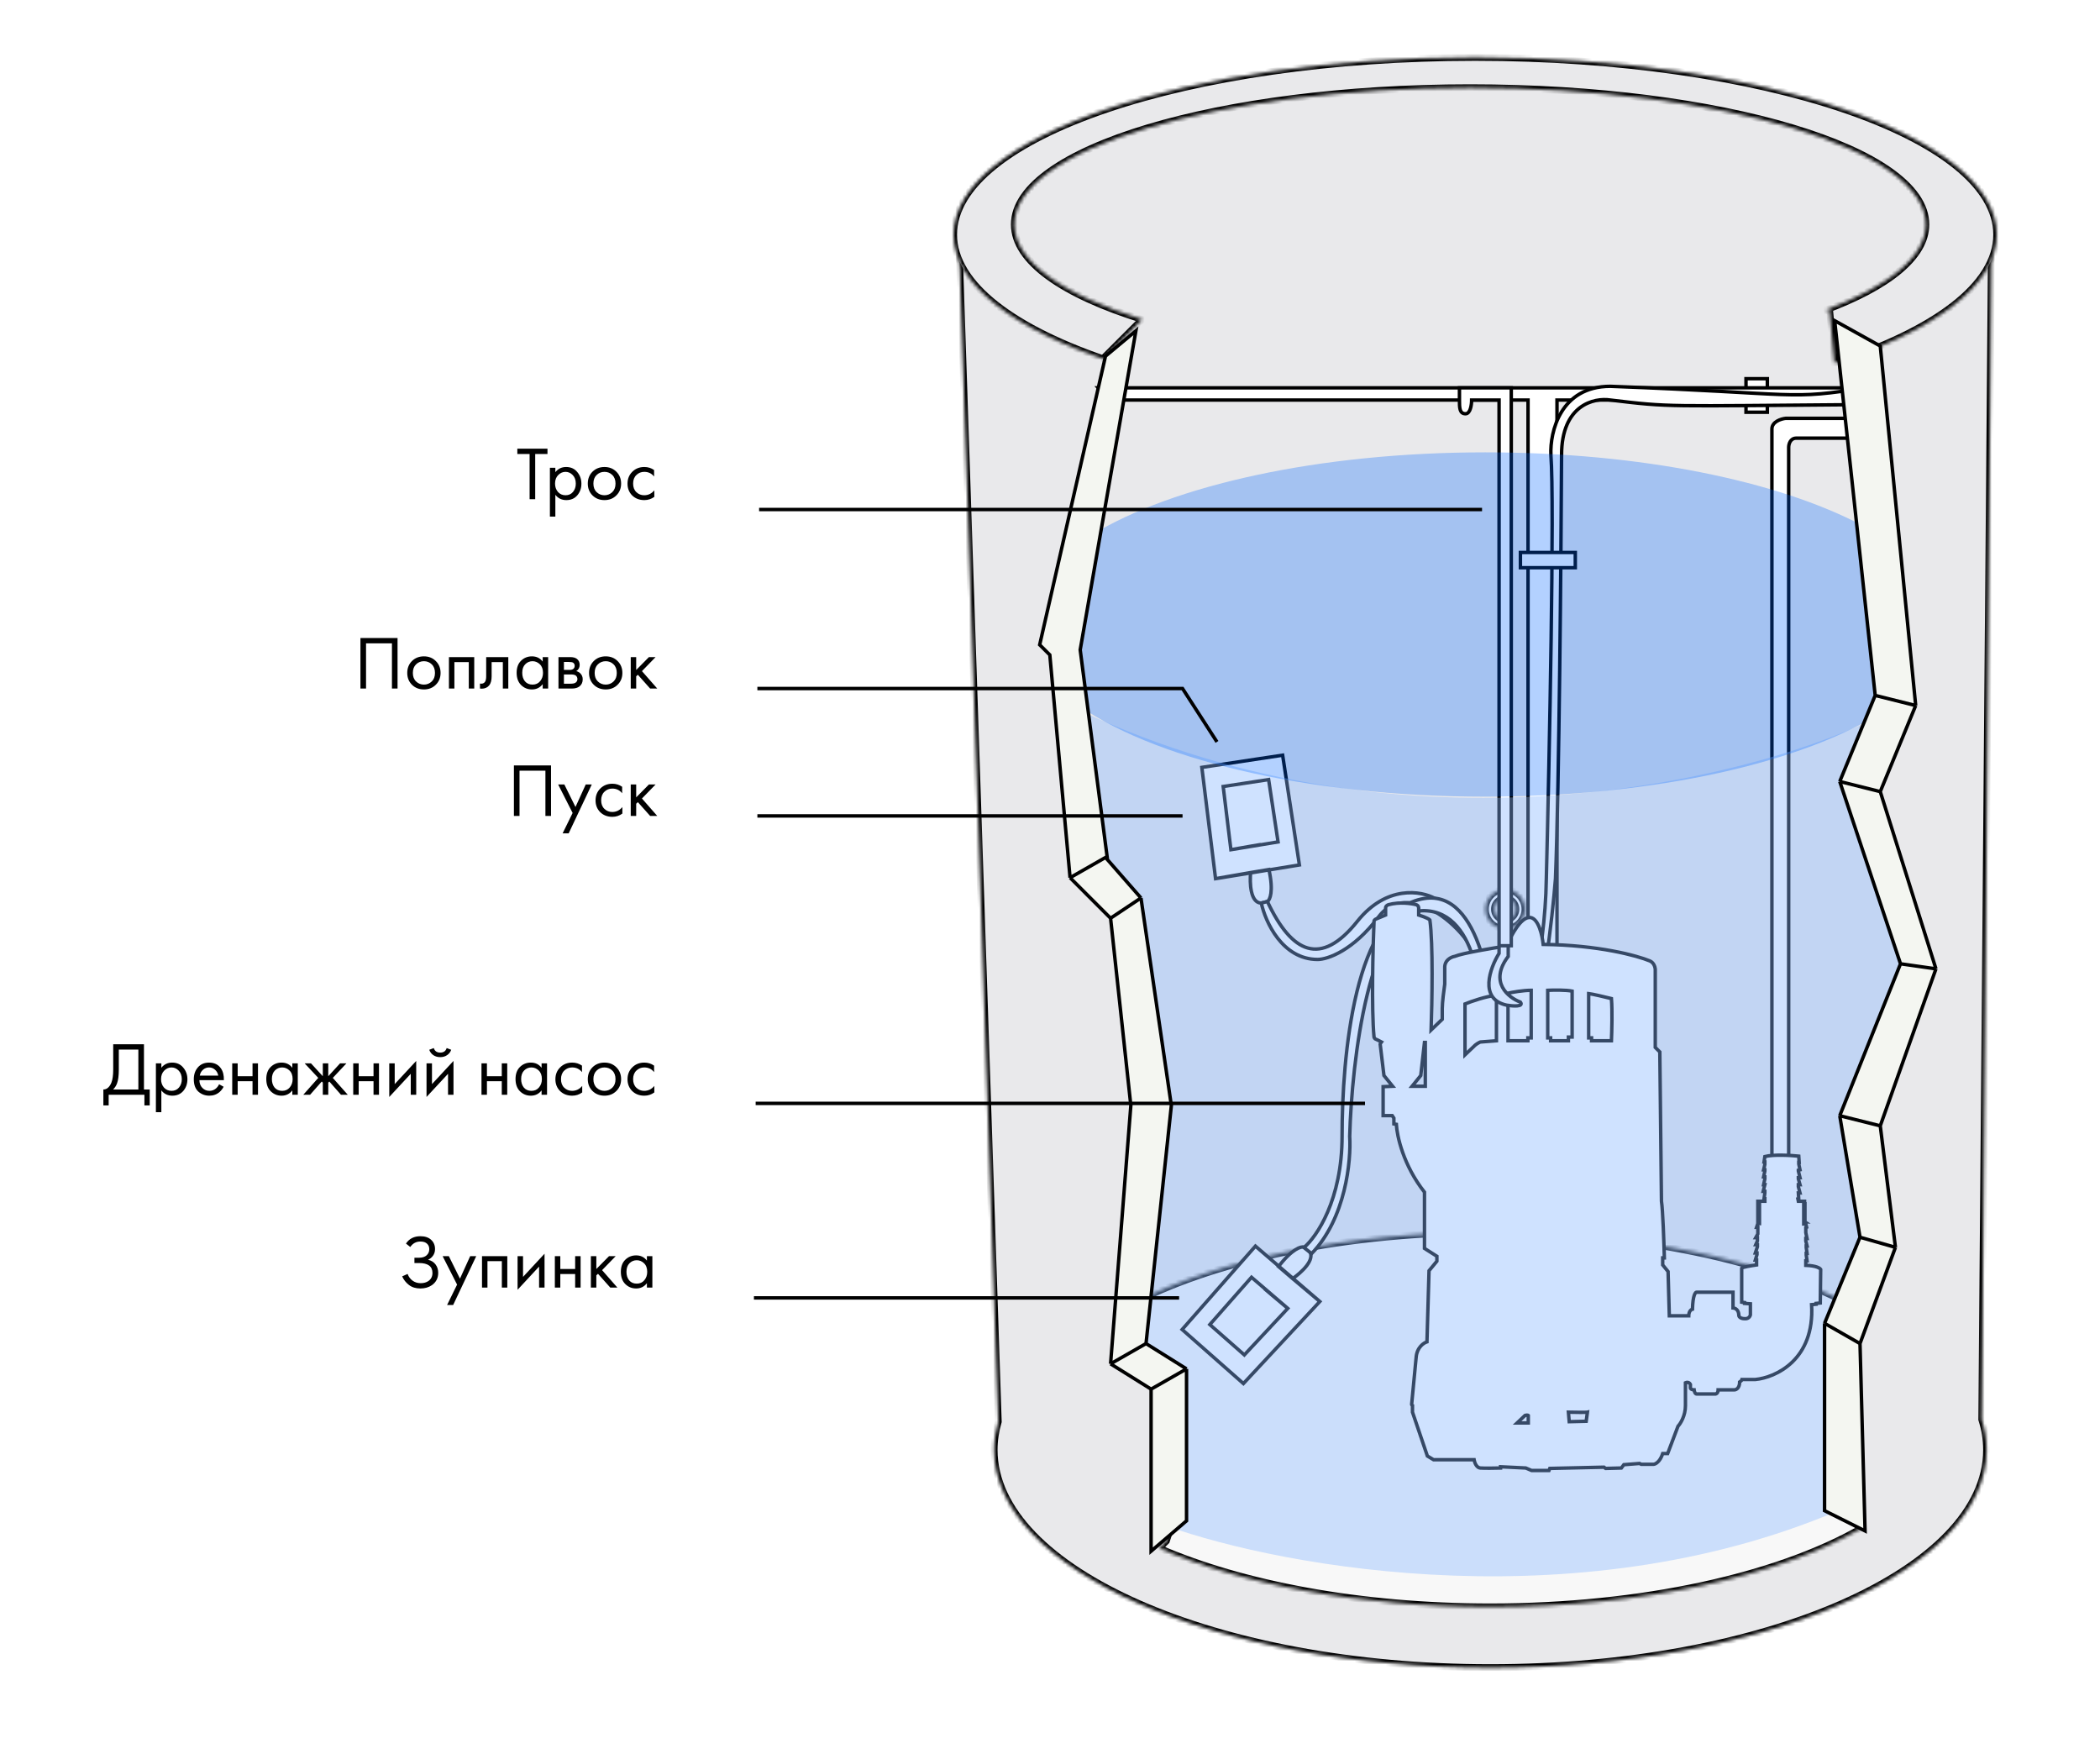 <?xml version="1.0" encoding="UTF-8"?> <svg xmlns="http://www.w3.org/2000/svg" width="610" height="511" viewBox="0 0 610 511" fill="none"> <rect width="610" height="511" fill="white"></rect> <mask id="path-1-inside-1" fill="white"> <path fill-rule="evenodd" clip-rule="evenodd" d="M428.5 22.549C353.482 22.549 291.452 42.368 281.374 68.118L278.471 68.146L289.965 412.964C289.174 415.646 288.767 418.38 288.767 421.156C288.767 456.086 353.303 484.403 432.912 484.403C512.522 484.403 577.058 456.086 577.058 421.156C577.058 418.155 576.582 415.202 575.66 412.313L578.529 65.204L574.275 65.246C560.876 40.909 500.704 22.549 428.5 22.549Z"></path> </mask> <path fill-rule="evenodd" clip-rule="evenodd" d="M428.5 22.549C353.482 22.549 291.452 42.368 281.374 68.118L278.471 68.146L289.965 412.964C289.174 415.646 288.767 418.38 288.767 421.156C288.767 456.086 353.303 484.403 432.912 484.403C512.522 484.403 577.058 456.086 577.058 421.156C577.058 418.155 576.582 415.202 575.66 412.313L578.529 65.204L574.275 65.246C560.876 40.909 500.704 22.549 428.5 22.549Z" fill="#E9E9EB"></path> <path d="M281.374 68.118L281.384 69.117L282.059 69.111L282.305 68.482L281.374 68.118ZM278.471 68.146L278.461 67.146L277.437 67.156L277.471 68.179L278.471 68.146ZM289.965 412.964L290.924 413.247L290.969 413.092L290.964 412.931L289.965 412.964ZM575.66 412.313L574.66 412.304L574.659 412.464L574.708 412.616L575.66 412.313ZM578.529 65.204L579.529 65.212L579.537 64.194L578.519 64.204L578.529 65.204ZM574.275 65.246L573.398 65.728L573.687 66.252L574.284 66.246L574.275 65.246ZM282.305 68.482C284.718 62.318 290.292 56.395 298.611 50.972C306.916 45.558 317.867 40.701 330.883 36.632C356.912 28.494 391.07 23.549 428.5 23.549V21.549C390.912 21.549 356.546 26.513 330.286 34.723C317.157 38.827 306.023 43.752 297.519 49.297C289.028 54.832 283.069 61.042 280.443 67.753L282.305 68.482ZM278.481 69.146L281.384 69.117L281.364 67.118L278.461 67.146L278.481 69.146ZM290.964 412.931L279.47 68.113L277.471 68.179L288.965 412.998L290.964 412.931ZM289.767 421.156C289.767 418.479 290.16 415.84 290.924 413.247L289.005 412.682C288.189 415.451 287.767 418.281 287.767 421.156H289.767ZM432.912 483.403C393.213 483.403 357.319 476.341 331.388 464.963C318.421 459.273 307.99 452.524 300.814 445.08C293.644 437.642 289.767 429.558 289.767 421.156H287.767C287.767 430.218 291.957 438.774 299.375 446.468C306.787 454.159 317.466 461.038 330.584 466.794C356.824 478.307 393.003 485.403 432.912 485.403V483.403ZM576.058 421.156C576.058 429.558 572.181 437.642 565.01 445.08C557.835 452.524 547.404 459.273 534.437 464.963C508.506 476.341 472.612 483.403 432.912 483.403V485.403C472.822 485.403 509.001 478.307 535.241 466.794C548.359 461.038 559.037 454.159 566.45 446.468C573.868 438.774 578.058 430.218 578.058 421.156H576.058ZM574.708 412.616C575.599 415.412 576.058 418.262 576.058 421.156H578.058C578.058 418.047 577.564 414.992 576.613 412.009L574.708 412.616ZM577.529 65.196L574.66 412.304L576.66 412.321L579.529 65.212L577.529 65.196ZM574.284 66.246L578.539 66.204L578.519 64.204L574.265 64.246L574.284 66.246ZM428.5 23.549C464.525 23.549 497.521 28.13 523.155 35.73C535.973 39.53 546.925 44.077 555.488 49.167C564.062 54.264 570.169 59.861 573.398 65.728L575.151 64.764C571.681 58.462 565.242 52.638 556.509 47.448C547.765 42.25 536.649 37.644 523.724 33.812C497.871 26.148 464.679 21.549 428.5 21.549V23.549Z" fill="black" mask="url(#path-1-inside-1)"></path> <mask id="path-3-inside-2" fill="white"> <path fill-rule="evenodd" clip-rule="evenodd" d="M322.79 105.023C294.543 95.672 277 82.605 277 68.146C277 39.714 344.829 16.665 428.5 16.665C512.171 16.665 580 39.714 580 68.146C580 82.836 561.893 96.089 532.848 105.468L531.461 90.209L529.973 90.174C548.381 83.353 559.408 74.665 559.408 65.204C559.408 43.271 500.14 25.49 427.029 25.49C353.918 25.49 294.65 43.271 294.65 65.204C294.65 75.934 308.836 85.671 331.888 92.818L331.422 93.15L321.126 103.447L322.79 105.023Z"></path> </mask> <path fill-rule="evenodd" clip-rule="evenodd" d="M322.79 105.023C294.543 95.672 277 82.605 277 68.146C277 39.714 344.829 16.665 428.5 16.665C512.171 16.665 580 39.714 580 68.146C580 82.836 561.893 96.089 532.848 105.468L531.461 90.209L529.973 90.174C548.381 83.353 559.408 74.665 559.408 65.204C559.408 43.271 500.14 25.49 427.029 25.49C353.918 25.49 294.65 43.271 294.65 65.204C294.65 75.934 308.836 85.671 331.888 92.818L331.422 93.15L321.126 103.447L322.79 105.023Z" fill="#E9E9EB"></path> <path d="M322.79 105.023L322.476 105.972L323.478 104.297L322.79 105.023ZM532.848 105.468L531.852 105.559L531.966 106.804L533.156 106.42L532.848 105.468ZM531.461 90.209L532.457 90.118L532.376 89.23L531.484 89.209L531.461 90.209ZM529.973 90.174L529.625 89.237L529.949 91.174L529.973 90.174ZM331.888 92.818L332.47 93.631L334.11 92.46L332.185 91.862L331.888 92.818ZM331.422 93.15L330.841 92.337L330.774 92.385L330.715 92.443L331.422 93.15ZM321.126 103.447L320.419 102.74L319.693 103.466L320.438 104.173L321.126 103.447ZM276 68.146C276 75.812 280.652 82.951 288.683 89.285C296.725 95.627 308.293 101.277 322.476 105.972L323.105 104.074C309.04 99.418 297.712 93.859 289.922 87.715C282.12 81.562 278 74.939 278 68.146H276ZM428.5 15.665C386.585 15.665 348.597 21.437 321.052 30.797C307.284 35.475 296.071 41.068 288.279 47.328C280.497 53.58 276 60.608 276 68.146H278C278 61.467 281.982 54.953 289.532 48.887C297.073 42.828 308.046 37.328 321.695 32.69C348.982 23.418 386.744 17.665 428.5 17.665V15.665ZM581 68.146C581 60.608 576.503 53.58 568.721 47.328C560.929 41.068 549.716 35.475 535.948 30.797C508.403 21.437 470.415 15.665 428.5 15.665V17.665C470.256 17.665 508.018 23.418 535.305 32.69C548.954 37.328 559.927 42.828 567.468 48.887C575.018 54.953 579 61.467 579 68.146H581ZM533.156 106.42C547.737 101.711 559.645 96.009 567.928 89.589C576.199 83.179 581 75.934 581 68.146H579C579 75.047 574.747 81.774 566.703 88.008C558.672 94.232 547.004 99.846 532.541 104.517L533.156 106.42ZM530.465 90.299L531.852 105.559L533.844 105.378L532.457 90.118L530.465 90.299ZM529.949 91.174L531.438 91.209L531.484 89.209L529.996 89.174L529.949 91.174ZM530.32 91.112C539.579 87.681 547.054 83.755 552.233 79.447C557.404 75.145 560.408 70.354 560.408 65.204H558.408C558.408 69.515 555.898 73.797 550.954 77.91C546.017 82.016 538.775 85.846 529.625 89.237L530.32 91.112ZM560.408 65.204C560.408 59.236 556.38 53.751 549.583 48.93C542.76 44.09 532.952 39.773 520.922 36.164C496.85 28.943 463.654 24.49 427.029 24.49V26.49C463.515 26.49 496.509 30.928 520.348 38.08C532.274 41.658 541.852 45.898 548.426 50.561C555.027 55.243 558.408 60.205 558.408 65.204H560.408ZM427.029 24.49C390.404 24.49 357.209 28.943 333.136 36.164C321.106 39.773 311.298 44.09 304.475 48.93C297.678 53.751 293.65 59.236 293.65 65.204H295.65C295.65 60.205 299.032 55.243 305.632 50.561C312.206 45.898 321.785 41.658 333.711 38.08C357.55 30.928 390.543 26.49 427.029 26.49V24.49ZM293.65 65.204C293.65 71.044 297.508 76.421 304.037 81.164C310.589 85.923 320.014 90.183 331.592 93.773L332.185 91.862C320.711 88.305 311.517 84.124 305.213 79.546C298.886 74.951 295.65 70.094 295.65 65.204H293.65ZM332.004 93.964L332.47 93.631L331.307 92.004L330.841 92.337L332.004 93.964ZM321.833 104.154L332.129 93.858L330.715 92.443L320.419 102.74L321.833 104.154ZM323.478 104.297L321.814 102.721L320.438 104.173L322.103 105.749L323.478 104.297Z" fill="black" mask="url(#path-3-inside-2)"></path> <mask id="path-5-inside-3" fill="white"> <path fill-rule="evenodd" clip-rule="evenodd" d="M540.409 444.098C516.376 457.819 477.182 466.752 432.912 466.752C395.011 466.752 360.83 460.204 336.698 449.709L338.776 447.631L340.247 443.218V404.976L329.951 394.68V387.325V378.121C354.22 365.791 391.327 357.908 432.912 357.908C475.637 357.908 513.634 366.229 537.838 379.144L535.873 384.383L534.403 418.214L535.873 438.806L540.409 444.098Z"></path> </mask> <path fill-rule="evenodd" clip-rule="evenodd" d="M540.409 444.098C516.376 457.819 477.182 466.752 432.912 466.752C395.011 466.752 360.83 460.204 336.698 449.709L338.776 447.631L340.247 443.218V404.976L329.951 394.68V387.325V378.121C354.22 365.791 391.327 357.908 432.912 357.908C475.637 357.908 513.634 366.229 537.838 379.144L535.873 384.383L534.403 418.214L535.873 438.806L540.409 444.098Z" fill="#F8F8F8"></path> <path d="M540.409 444.098L540.905 444.966L541.957 444.366L541.169 443.447L540.409 444.098ZM336.698 449.709L335.991 449.002L334.952 450.041L336.299 450.627L336.698 449.709ZM338.776 447.631L339.484 448.338L339.65 448.171L339.725 447.947L338.776 447.631ZM340.247 443.218L341.196 443.535L341.247 443.381V443.218H340.247ZM340.247 404.976H341.247V404.561L340.954 404.269L340.247 404.976ZM329.951 394.68H328.951V395.094L329.244 395.387L329.951 394.68ZM329.951 378.121L329.498 377.229L328.951 377.507V378.121H329.951ZM537.838 379.144L538.775 379.495L539.083 378.674L538.309 378.261L537.838 379.144ZM535.873 384.383L534.937 384.032L534.881 384.181L534.874 384.34L535.873 384.383ZM534.403 418.214L533.404 418.17L533.401 418.227L533.405 418.285L534.403 418.214ZM535.873 438.806L534.876 438.877L534.9 439.206L535.114 439.457L535.873 438.806ZM432.912 467.752C477.285 467.752 516.669 458.803 540.905 444.966L539.914 443.229C516.082 456.835 477.079 465.752 432.912 465.752V467.752ZM336.299 450.627C360.588 461.189 394.912 467.752 432.912 467.752V465.752C395.111 465.752 361.072 459.219 337.097 448.792L336.299 450.627ZM338.069 446.924L335.991 449.002L337.405 450.417L339.484 448.338L338.069 446.924ZM339.299 442.902L337.828 447.315L339.725 447.947L341.196 443.535L339.299 442.902ZM339.247 404.976V443.218H341.247V404.976H339.247ZM329.244 395.387L339.54 405.683L340.954 404.269L330.658 393.972L329.244 395.387ZM328.951 387.325V394.68H330.951V387.325H328.951ZM328.951 378.121V387.325H330.951V378.121H328.951ZM432.912 356.908C391.224 356.908 353.949 364.807 329.498 377.229L330.404 379.012C354.491 366.775 391.429 358.908 432.912 358.908V356.908ZM538.309 378.261C513.914 365.245 475.74 356.908 432.912 356.908V358.908C475.534 358.908 513.354 367.213 537.368 380.026L538.309 378.261ZM536.81 384.735L538.775 379.495L536.902 378.792L534.937 384.032L536.81 384.735ZM535.402 418.257L536.873 384.427L534.874 384.34L533.404 418.17L535.402 418.257ZM536.871 438.735L535.4 418.142L533.405 418.285L534.876 438.877L536.871 438.735ZM541.169 443.447L536.633 438.155L535.114 439.457L539.65 444.749L541.169 443.447Z" fill="black" mask="url(#path-5-inside-3)"></path> <path d="M513.371 110H507.173V119.741H513.371V110Z" fill="white" stroke="black"></path> <path d="M366.375 262.309C363.225 262.309 362.986 256.545 363.266 253.56L353.092 255.225L349.107 222.903L372.574 219.361L377.444 251.24L368.615 252.685C369.992 258.974 368.879 261.426 368.146 261.866L366.375 262.309Z" fill="white"></path> <path d="M363.276 253.454C362.981 256.405 363.187 262.309 366.375 262.309L368.146 261.866C368.884 261.423 370.006 258.944 368.589 252.568L363.276 253.454ZM363.276 253.454L353.092 255.225M353.092 255.225L377.444 251.24L372.574 219.361L349.107 222.903L353.092 255.225Z" stroke="black"></path> <path d="M371.245 244.549L357.547 246.812L355.306 228.457L368.505 226.445L371.245 244.549Z" fill="white"></path> <path d="M366.264 245.304L363.275 245.806L357.547 246.812M357.547 246.812L371.245 244.549L368.505 226.445L355.306 228.457L357.547 246.812Z" stroke="black"></path> <path d="M380.267 363.325C382.292 365.738 378.03 369.626 375.564 371.33L383.378 378.054L361.18 401.882L343.383 386.183L364.673 361.96L371.455 367.796C375.388 362.698 377.981 361.974 378.79 362.253L380.267 363.325Z" fill="white"></path> <path d="M375.476 371.391C377.927 369.72 382.316 365.767 380.267 363.325L378.79 362.253C377.976 361.972 375.356 362.707 371.382 367.89L375.476 371.391ZM375.476 371.391L383.378 378.054M383.378 378.054L364.673 361.96L343.383 386.183L361.18 401.882L383.378 378.054Z" stroke="black"></path> <path d="M363.532 371.009L374.07 380.048L361.45 393.563L351.425 384.745L363.532 371.009Z" fill="white"></path> <path d="M367.312 374.34L369.618 376.306L374.07 380.048M374.07 380.048L363.532 371.009L351.425 384.745L361.45 393.563L374.07 380.048Z" stroke="black"></path> <path d="M382.757 278.691C372.485 278.691 367.556 267.77 366.375 262.309L368.146 261.866C375.23 276.92 383.643 280.905 394.269 267.622C402.77 256.996 412.865 258.767 416.849 260.981C418.916 263.194 423.579 268.065 425.705 269.836C427.83 271.607 430.132 279.429 431.018 283.119H430.132C430.132 272.492 409.765 253.896 400.467 266.294C393.029 276.212 385.561 278.691 382.757 278.691Z" fill="white" stroke="black"></path> <mask id="path-17-inside-4" fill="white"> <path fill-rule="evenodd" clip-rule="evenodd" d="M437.217 269.836C440.396 269.836 442.973 267.259 442.973 264.08C442.973 260.901 440.396 258.324 437.217 258.324C434.038 258.324 431.461 260.901 431.461 264.08C431.461 267.259 434.038 269.836 437.217 269.836ZM437.216 267.179C438.928 267.179 440.316 265.792 440.316 264.08C440.316 262.368 438.928 260.981 437.216 260.981C435.505 260.981 434.117 262.368 434.117 264.08C434.117 265.792 435.505 267.179 437.216 267.179Z"></path> </mask> <path fill-rule="evenodd" clip-rule="evenodd" d="M437.217 269.836C440.396 269.836 442.973 267.259 442.973 264.08C442.973 260.901 440.396 258.324 437.217 258.324C434.038 258.324 431.461 260.901 431.461 264.08C431.461 267.259 434.038 269.836 437.217 269.836ZM437.216 267.179C438.928 267.179 440.316 265.792 440.316 264.08C440.316 262.368 438.928 260.981 437.216 260.981C435.505 260.981 434.117 262.368 434.117 264.08C434.117 265.792 435.505 267.179 437.216 267.179Z" fill="white"></path> <path d="M441.973 264.08C441.973 266.707 439.843 268.836 437.217 268.836V270.836C440.948 270.836 443.973 267.811 443.973 264.08H441.973ZM437.217 259.324C439.843 259.324 441.973 261.453 441.973 264.08H443.973C443.973 260.349 440.948 257.324 437.217 257.324V259.324ZM432.461 264.08C432.461 261.453 434.59 259.324 437.217 259.324V257.324C433.486 257.324 430.461 260.349 430.461 264.08H432.461ZM437.217 268.836C434.59 268.836 432.461 266.707 432.461 264.08H430.461C430.461 267.811 433.486 270.836 437.217 270.836V268.836ZM439.316 264.08C439.316 265.24 438.376 266.179 437.216 266.179V268.179C439.48 268.179 441.316 266.344 441.316 264.08H439.316ZM437.216 261.981C438.376 261.981 439.316 262.921 439.316 264.08H441.316C441.316 261.816 439.48 259.981 437.216 259.981V261.981ZM435.117 264.08C435.117 262.921 436.057 261.981 437.216 261.981V259.981C434.952 259.981 433.117 261.816 433.117 264.08H435.117ZM437.216 266.179C436.057 266.179 435.117 265.24 435.117 264.08H433.117C433.117 266.344 434.952 268.179 437.216 268.179V266.179Z" fill="black" mask="url(#path-17-inside-4)"></path> <path d="M519.57 129.924V338.463H514.699V124.611C514.699 122.486 517.356 121.659 518.684 121.512H543V127.268H521.783C520.012 127.268 519.57 129.039 519.57 129.924Z" fill="white" stroke="black"></path> <path d="M539.051 112.657L536.394 116.199H452.27V309.242H451.385H443.858V116.199H322.099L319 112.657H539.051Z" fill="white" stroke="black"></path> <path d="M413.75 264.523C429.69 264.877 431.313 291.236 430.132 304.371H434.117C434.117 288.874 430.044 258.501 413.75 260.98C393.383 264.08 389.841 307.027 389.841 330.051C389.841 348.47 382.462 359.273 378.772 362.372L380.986 364.143C390.904 353.871 392.498 337.135 392.055 330.051C392.646 308.06 397.811 264.168 413.75 264.523Z" fill="white" stroke="black"></path> <path d="M449.171 255.225C448.817 278.603 442.825 297.73 439.873 304.371H443.415C448.02 292.328 450.942 266.589 451.828 255.225C452.89 228.305 453.451 161.95 453.599 132.138C453.599 117.616 463.044 115.461 467.767 116.199C485.477 118.324 482.851 117.97 541 117.527L542.5 112.5C519.122 116.396 523.554 114.28 467.767 112.214C453.244 112.214 450.204 125.497 450.499 132.138C451.562 145.952 450.056 219.952 449.171 255.225Z" fill="white" stroke="black"></path> <path d="M441.645 164.902V160.475H457.584V164.902H441.645Z" fill="white" stroke="black"></path> <path d="M422.604 309.684V287.546L448.727 283.562L473.522 287.546V309.684H422.604Z" fill="white"></path> <path fill-rule="evenodd" clip-rule="evenodd" d="M417.381 366.344L415.099 369.107L414.498 389.77C413.577 390.05 411.663 391.308 411.375 394.095L410.053 407.91C410.053 407.991 410.101 408.175 410.293 408.271V410.193L414.618 422.927L416.42 424.009H428.194C428.314 424.769 428.842 426.315 429.996 426.411C431.149 426.507 434.401 426.451 435.882 426.411V426.051L443.211 426.411L444.892 427.132H449.938L450.178 426.531L465.916 426.171L466.397 426.531L470.962 426.411L471.683 425.45L476.248 425.09L476.728 425.33H480.333C480.893 425.29 482.207 424.609 482.975 422.207H484.417L487.421 414.278C488.141 413.517 489.583 411.25 489.583 408.271V401.663C489.903 401.503 490.64 401.375 491.025 402.144V403.105C491.025 403.305 491.241 403.706 492.106 403.706C492.146 404.106 492.346 404.907 492.827 404.907H498.353C498.593 404.867 499.074 404.571 499.074 403.706H503.879C504.36 403.666 505.321 403.153 505.321 401.423C505.561 401.263 506.042 400.895 506.042 400.702H509.886C515.732 400.142 527.185 395.008 526.224 378.958L527.546 378.838V378.597L528.747 378.477L528.867 368.746C528.707 368.386 527.618 367.641 524.542 367.545V366.223H524.903L524.663 364.541V364.061H524.903L524.663 362.379V361.898H524.903L524.542 360.457V359.736H524.903L524.542 358.054V357.213V356.613L524.783 356.492L524.542 355.531H523.942V354.931H524.302L523.942 354.69V354.21H524.302V353.97H523.942V353.489H524.302V353.249H523.942V352.768H524.302V352.408H523.942V352.168H524.302V351.807H523.942V351.327H524.302V351.086H523.942V350.726H524.302V350.365H523.942V350.005H524.302V349.645H523.942V349.284H524.182V348.924H522.38L522.26 348.323H522.5L522.38 346.521H522.861L522.38 344.719V344.118H522.861L522.38 342.437V342.076H522.861L522.38 340.154V339.914L522.861 339.794L522.5 338.112V337.631H522.62L522.5 335.829C520.258 335.589 515.148 335.276 512.649 335.949L512.409 337.511H512.649V338.232L512.289 339.794H512.649V340.154L512.289 341.836H512.649V342.437L512.289 344.118H512.649L512.168 346.041H512.649V346.521L512.409 348.203H512.649V348.924H510.607V349.284H510.967V349.645H510.607V349.885H511.087V350.366H510.607V350.606L511.087 350.726V351.086H510.607V351.327H511.087V351.807H510.607V352.168H511.087V352.528H510.607V352.768H511.087V353.249H510.607V353.489H511.087V353.97H510.607V354.21H511.087V354.57V354.69H510.607V354.931H511.087V355.411H510.607L510.246 356.492H510.607V357.093V358.415L510.006 359.496H510.487V360.457L510.006 361.538H510.487V362.139L509.886 363.941H510.366V364.421L509.886 365.983H510.246V367.425C508.805 367.625 505.921 368.098 505.921 368.386V378.237L506.762 378.357V378.597L508.444 378.718V381.961C508.364 382.322 507.964 383.042 507.003 383.042C506.362 383.082 505.08 382.922 505.08 381.961C505.08 381.32 504.744 380.015 503.399 379.919V375.354H492.827C492.466 375.314 491.721 376.243 491.625 380.279C491.265 380.359 490.544 380.856 490.544 382.201H484.898L484.537 369.347L482.975 367.425V365.382H483.456C483.336 360.857 483 351.23 482.615 348.924L482.135 305.555L480.813 304.233V281.528C480.773 280.927 480.405 279.606 479.251 279.125C475.607 277.603 464.306 274.512 448.256 274.32C448.016 271.837 446.935 266.799 444.532 266.511C441.769 266.179 439.006 271.847 437.833 274.253C437.731 274.462 437.641 274.647 437.564 274.8C433.52 275.401 424.854 276.843 422.547 277.804C421.546 277.964 419.568 278.861 419.664 281.167V285.853C419.424 287.495 418.943 291.211 418.943 292.941V296.064L415.7 299.188C415.98 291.299 416.3 273.863 415.339 267.232C415.259 267.072 414.498 266.559 412.095 265.79V264.469V263.748C412.095 263.507 411.951 262.979 411.375 262.787C410.013 262.426 406.497 261.922 403.326 262.787C403.045 262.867 402.485 263.171 402.485 263.748V265.79L399.601 266.991C399.441 267.072 399.121 267.304 399.121 267.592C398.8 275.321 398.352 292.869 399.121 301.23C399.161 301.39 399.313 301.735 399.602 301.831C399.89 301.927 400.843 302.431 401.283 302.672C401.123 302.872 400.827 303.296 400.923 303.393L402.004 312.403L404.527 315.526L401.764 315.646V324.056H404.407L404.887 324.777V326.459L405.608 326.579C405.768 329.902 407.627 338.496 413.778 346.281V362.619L417.381 364.902V366.344ZM455.584 302.311H450.418V301.47H449.577V287.655C451.219 287.575 454.936 287.511 456.665 287.895V301.23H455.584V302.311ZM468.078 302.311H462.312V301.47H461.471V301.23V288.616C462.528 288.712 466.316 289.617 468.078 290.057C468.367 293.421 468.198 299.628 468.078 302.311ZM412.696 312.403L413.777 302.792H414.017V315.526H410.173L412.696 312.403ZM461.11 410.193C460.726 410.289 457.266 410.233 455.584 410.193L455.825 412.956L460.75 412.836L461.11 410.193ZM440.687 413.317L442.97 411.154C443.21 411.074 443.739 410.962 443.931 411.154V413.317H440.687ZM444.772 301.47V287.655C442.369 287.655 439.286 288.215 438.044 288.496V302.311H443.811V301.47H444.772ZM425.55 306.396V291.619C427.312 290.898 431.605 289.385 434.681 289.096V302.311L429.995 302.672C429.595 302.832 428.626 303.344 427.953 304.113L425.55 306.396Z" fill="white"></path> <path d="M415.099 369.107L414.713 368.788L414.604 368.921L414.599 369.092L415.099 369.107ZM417.381 366.344L417.767 366.662L417.881 366.523V366.344H417.381ZM414.498 389.77L414.644 390.248L414.988 390.144L414.998 389.784L414.498 389.77ZM411.375 394.095L410.877 394.043L410.877 394.047L411.375 394.095ZM410.053 407.91L409.555 407.863L409.553 407.887V407.91H410.053ZM410.293 408.271H410.793V407.962L410.517 407.824L410.293 408.271ZM410.293 410.193H409.793V410.276L409.82 410.354L410.293 410.193ZM414.618 422.927L414.145 423.088L414.204 423.262L414.361 423.356L414.618 422.927ZM416.42 424.009L416.163 424.437L416.282 424.509H416.42V424.009ZM428.194 424.009L428.688 423.931L428.621 423.509H428.194V424.009ZM429.996 426.411L429.954 426.91L429.954 426.91L429.996 426.411ZM435.882 426.411L435.896 426.911L436.382 426.898V426.411H435.882ZM435.882 426.051L435.907 425.552L435.382 425.526V426.051H435.882ZM443.211 426.411L443.408 425.952L443.325 425.916L443.235 425.912L443.211 426.411ZM444.892 427.132L444.696 427.592L444.79 427.632H444.892V427.132ZM449.938 427.132V427.632H450.277L450.402 427.318L449.938 427.132ZM450.178 426.531L450.167 426.032L449.837 426.039L449.714 426.346L450.178 426.531ZM465.916 426.171L466.216 425.771L466.078 425.667L465.905 425.671L465.916 426.171ZM466.397 426.531L466.097 426.931L466.236 427.036L466.41 427.031L466.397 426.531ZM470.962 426.411L470.975 426.911L471.217 426.905L471.362 426.711L470.962 426.411ZM471.683 425.45L471.643 424.952L471.418 424.97L471.283 425.15L471.683 425.45ZM476.248 425.09L476.471 424.643L476.347 424.58L476.209 424.591L476.248 425.09ZM476.728 425.33L476.505 425.777L476.61 425.83H476.728V425.33ZM480.333 425.33V425.83H480.35L480.368 425.829L480.333 425.33ZM482.975 422.207V421.707H482.611L482.499 422.054L482.975 422.207ZM484.417 422.207V422.707H484.762L484.885 422.384L484.417 422.207ZM487.421 414.278L487.058 413.934L486.988 414.007L486.953 414.101L487.421 414.278ZM489.583 401.663L489.359 401.216L489.083 401.354V401.663H489.583ZM491.025 402.144H491.525V402.026L491.472 401.92L491.025 402.144ZM492.106 403.706L492.603 403.656L492.558 403.206H492.106V403.706ZM498.353 404.907V405.407H498.394L498.435 405.4L498.353 404.907ZM499.074 403.706V403.206H498.574V403.706H499.074ZM503.879 403.706V404.206H503.9L503.921 404.204L503.879 403.706ZM505.321 401.423L505.043 401.007L504.821 401.156V401.423H505.321ZM506.042 400.702V400.202H505.542V400.702H506.042ZM509.886 400.702V401.202H509.91L509.934 401.2L509.886 400.702ZM526.224 378.958L526.179 378.46L525.696 378.504L525.725 378.988L526.224 378.958ZM527.546 378.838L527.591 379.336L528.046 379.294V378.838H527.546ZM527.546 378.597L527.496 378.1L527.046 378.145V378.597H527.546ZM528.747 378.477L528.797 378.975L529.242 378.93L529.247 378.483L528.747 378.477ZM528.867 368.746L529.367 368.752L529.369 368.643L529.324 368.543L528.867 368.746ZM524.542 367.545H524.042V368.029L524.527 368.045L524.542 367.545ZM524.542 366.223V365.723H524.042V366.223H524.542ZM524.903 366.223V366.723H525.479L525.398 366.153L524.903 366.223ZM524.663 364.541H524.163V364.577L524.168 364.612L524.663 364.541ZM524.663 364.061V363.561H524.163V364.061H524.663ZM524.903 364.061V364.561H525.479L525.398 363.99L524.903 364.061ZM524.663 362.379H524.163V362.415L524.168 362.45L524.663 362.379ZM524.663 361.898V361.398H524.163V361.898H524.663ZM524.903 361.898V362.398H525.543L525.388 361.777L524.903 361.898ZM524.542 360.457H524.042V360.518L524.057 360.578L524.542 360.457ZM524.542 359.736V359.236H524.042V359.736H524.542ZM524.903 359.736V360.236H525.521L525.392 359.631L524.903 359.736ZM524.542 358.054H524.042V358.107L524.054 358.159L524.542 358.054ZM524.542 356.613L524.319 356.165L524.042 356.304V356.613H524.542ZM524.783 356.492L525.006 356.94L525.365 356.76L525.268 356.371L524.783 356.492ZM524.542 355.531L525.027 355.41L524.933 355.031H524.542V355.531ZM523.942 355.531H523.442V356.031H523.942V355.531ZM523.942 354.931V354.431H523.442V354.931H523.942ZM524.302 354.931V355.431H525.954L524.58 354.515L524.302 354.931ZM523.942 354.69H523.442V354.958L523.664 355.106L523.942 354.69ZM523.942 354.21V353.71H523.442V354.21H523.942ZM524.302 354.21V354.71H524.802V354.21H524.302ZM524.302 353.97H524.802V353.47H524.302V353.97ZM523.942 353.97H523.442V354.47H523.942V353.97ZM523.942 353.489V352.989H523.442V353.489H523.942ZM524.302 353.489V353.989H524.802V353.489H524.302ZM524.302 353.249H524.802V352.749H524.302V353.249ZM523.942 353.249H523.442V353.749H523.942V353.249ZM523.942 352.768V352.268H523.442V352.768H523.942ZM524.302 352.768V353.268H524.802V352.768H524.302ZM524.302 352.408H524.802V351.908H524.302V352.408ZM523.942 352.408H523.442V352.908H523.942V352.408ZM523.942 352.168V351.668H523.442V352.168H523.942ZM524.302 352.168V352.668H524.802V352.168H524.302ZM524.302 351.807H524.802V351.307H524.302V351.807ZM523.942 351.807H523.442V352.307H523.942V351.807ZM523.942 351.327V350.827H523.442V351.327H523.942ZM524.302 351.327V351.827H524.802V351.327H524.302ZM524.302 351.086H524.802V350.586H524.302V351.086ZM523.942 351.086H523.442V351.586H523.942V351.086ZM523.942 350.726V350.226H523.442V350.726H523.942ZM524.302 350.726V351.226H524.802V350.726H524.302ZM524.302 350.365H524.802V349.865H524.302V350.365ZM523.942 350.365H523.442V350.865H523.942V350.365ZM523.942 350.005V349.505H523.442V350.005H523.942ZM524.302 350.005V350.505H524.802V350.005H524.302ZM524.302 349.645H524.802V349.145H524.302V349.645ZM523.942 349.645H523.442V350.145H523.942V349.645ZM523.942 349.284V348.784H523.442V349.284H523.942ZM524.182 349.284V349.784H524.682V349.284H524.182ZM524.182 348.924H524.682V348.424H524.182V348.924ZM522.38 348.924L521.89 349.022L521.97 349.424H522.38V348.924ZM522.26 348.323V347.823H521.65L521.77 348.421L522.26 348.323ZM522.5 348.323V348.823H523.035L522.999 348.29L522.5 348.323ZM522.38 346.521V346.021H521.846L521.881 346.554L522.38 346.521ZM522.861 346.521V347.021H523.511L523.344 346.392L522.861 346.521ZM522.38 344.719H521.88V344.785L521.897 344.848L522.38 344.719ZM522.38 344.118V343.618H521.88V344.118H522.38ZM522.861 344.118V344.618H523.523L523.341 343.981L522.861 344.118ZM522.38 342.437H521.88V342.507L521.899 342.574L522.38 342.437ZM522.38 342.076V341.576H521.88V342.076H522.38ZM522.861 342.076V342.576H523.501L523.346 341.955L522.861 342.076ZM522.38 340.154H521.88V340.215L521.895 340.275L522.38 340.154ZM522.38 339.914L522.259 339.429L521.88 339.523V339.914H522.38ZM522.861 339.794L522.982 340.279L523.451 340.161L523.349 339.689L522.861 339.794ZM522.5 338.112H522V338.165L522.011 338.216L522.5 338.112ZM522.5 337.631V337.131H522V337.631H522.5ZM522.62 337.631V338.131H523.155L523.119 337.598L522.62 337.631ZM522.5 335.829L522.999 335.796L522.971 335.377L522.553 335.332L522.5 335.829ZM512.649 335.949L512.519 335.466L512.204 335.551L512.155 335.873L512.649 335.949ZM512.409 337.511L511.915 337.435L511.826 338.011H512.409V337.511ZM512.649 337.511H513.149V337.011H512.649V337.511ZM512.649 338.232L513.136 338.344L513.149 338.289V338.232H512.649ZM512.289 339.794L511.801 339.681L511.66 340.294H512.289V339.794ZM512.649 339.794H513.149V339.294H512.649V339.794ZM512.649 340.154L513.138 340.259L513.149 340.207V340.154H512.649ZM512.289 341.836L511.8 341.731L511.67 342.336H512.289V341.836ZM512.649 341.836H513.149V341.336H512.649V341.836ZM512.649 342.437L513.138 342.541L513.149 342.489V342.437H512.649ZM512.289 344.118L511.8 344.014L511.67 344.618H512.289V344.118ZM512.649 344.118L513.134 344.24L513.289 343.618H512.649V344.118ZM512.168 346.041L511.683 345.919L511.528 346.541H512.168V346.041ZM512.649 346.041H513.149V345.541H512.649V346.041ZM512.649 346.521L513.144 346.592L513.149 346.557V346.521H512.649ZM512.409 348.203L511.914 348.132L511.832 348.703H512.409V348.203ZM512.649 348.203H513.149V347.703H512.649V348.203ZM512.649 348.924V349.424H513.149V348.924H512.649ZM510.607 348.924V348.424H510.107V348.924H510.607ZM510.607 349.284H510.107V349.784H510.607V349.284ZM510.967 349.284H511.467V348.784H510.967V349.284ZM510.967 349.645V350.145H511.467V349.645H510.967ZM510.607 349.645V349.145H510.107V349.645H510.607ZM510.607 349.885H510.107V350.385H510.607V349.885ZM511.087 349.885H511.587V349.385H511.087V349.885ZM511.087 350.366V350.866H511.587V350.366H511.087ZM510.607 350.366V349.866H510.107V350.366H510.607ZM510.607 350.606H510.107V350.996L510.485 351.091L510.607 350.606ZM511.087 350.726H511.587V350.336L511.209 350.241L511.087 350.726ZM511.087 351.086V351.586H511.587V351.086H511.087ZM510.607 351.086V350.586H510.107V351.086H510.607ZM510.607 351.327H510.107V351.827H510.607V351.327ZM511.087 351.327H511.587V350.827H511.087V351.327ZM511.087 351.807V352.307H511.587V351.807H511.087ZM510.607 351.807V351.307H510.107V351.807H510.607ZM510.607 352.168H510.107V352.668H510.607V352.168ZM511.087 352.168H511.587V351.668H511.087V352.168ZM511.087 352.528V353.028H511.587V352.528H511.087ZM510.607 352.528V352.028H510.107V352.528H510.607ZM510.607 352.768H510.107V353.268H510.607V352.768ZM511.087 352.768H511.587V352.268H511.087V352.768ZM511.087 353.249V353.749H511.587V353.249H511.087ZM510.607 353.249V352.749H510.107V353.249H510.607ZM510.607 353.489H510.107V353.989H510.607V353.489ZM511.087 353.489H511.587V352.989H511.087V353.489ZM511.087 353.97V354.47H511.587V353.97H511.087ZM510.607 353.97V353.47H510.107V353.97H510.607ZM510.607 354.21H510.107V354.71H510.607V354.21ZM511.087 354.21H511.587V353.71H511.087V354.21ZM511.087 354.69V355.19H511.587V354.69H511.087ZM510.607 354.69V354.19H510.107V354.69H510.607ZM510.607 354.931H510.107V355.431H510.607V354.931ZM511.087 354.931H511.587V354.431H511.087V354.931ZM511.087 355.411V355.911H511.587V355.411H511.087ZM510.607 355.411V354.911H510.246L510.132 355.253L510.607 355.411ZM510.246 356.492L509.772 356.334L509.553 356.992H510.246V356.492ZM510.607 356.492H511.107V355.992H510.607V356.492ZM510.607 358.415L511.044 358.657L511.107 358.544V358.415H510.607ZM510.006 359.496L509.569 359.253L509.156 359.996H510.006V359.496ZM510.487 359.496H510.987V358.996H510.487V359.496ZM510.487 360.457L510.943 360.66L510.987 360.563V360.457H510.487ZM510.006 361.538L509.549 361.335L509.237 362.038H510.006V361.538ZM510.487 361.538H510.987V361.038H510.487V361.538ZM510.487 362.139L510.961 362.297L510.987 362.22V362.139H510.487ZM509.886 363.941L509.412 363.783L509.192 364.441H509.886V363.941ZM510.366 363.941H510.866V363.441H510.366V363.941ZM510.366 364.421L510.844 364.568L510.866 364.497V364.421H510.366ZM509.886 365.983L509.408 365.836L509.209 366.483H509.886V365.983ZM510.246 365.983H510.746V365.483H510.246V365.983ZM510.246 367.425L510.315 367.92L510.746 367.86V367.425H510.246ZM505.921 378.237H505.421V378.671L505.851 378.732L505.921 378.237ZM506.762 378.357H507.262V377.923L506.833 377.862L506.762 378.357ZM506.762 378.597H506.262V379.063L506.727 379.096L506.762 378.597ZM508.444 378.718H508.944V378.252L508.48 378.219L508.444 378.718ZM508.444 381.961L508.932 382.07L508.944 382.016V381.961H508.444ZM507.003 383.042V382.542H506.987L506.971 382.543L507.003 383.042ZM503.399 379.919H502.899V380.384L503.363 380.418L503.399 379.919ZM503.399 375.354H503.899V374.854H503.399V375.354ZM492.827 375.354L492.771 375.851L492.799 375.854H492.827V375.354ZM491.625 380.279L491.734 380.767L492.116 380.682L492.125 380.291L491.625 380.279ZM490.544 382.201V382.701H491.044V382.201H490.544ZM484.898 382.201L484.398 382.215L484.411 382.701H484.898V382.201ZM484.537 369.347L485.037 369.333L485.032 369.163L484.925 369.032L484.537 369.347ZM482.975 367.425H482.475V367.602L482.587 367.74L482.975 367.425ZM482.975 365.382V364.882H482.475V365.382H482.975ZM483.456 365.382V365.882H483.969L483.956 365.369L483.456 365.382ZM482.615 348.924L482.115 348.929L482.116 348.968L482.122 349.006L482.615 348.924ZM482.135 305.555L482.635 305.549L482.632 305.346L482.488 305.201L482.135 305.555ZM480.813 304.233H480.313V304.441L480.459 304.587L480.813 304.233ZM480.813 281.528H481.313V281.511L481.312 281.495L480.813 281.528ZM479.251 279.125L479.059 279.586L479.059 279.587L479.251 279.125ZM448.256 274.32L447.759 274.368L447.802 274.814L448.25 274.82L448.256 274.32ZM444.532 266.511L444.473 267.007L444.473 267.007L444.532 266.511ZM437.833 274.253L438.282 274.472L438.282 274.472L437.833 274.253ZM437.564 274.8L437.638 275.295L437.895 275.257L438.011 275.024L437.564 274.8ZM422.547 277.804L422.626 278.297L422.685 278.288L422.74 278.265L422.547 277.804ZM419.664 281.167H420.164V281.157L420.164 281.147L419.664 281.167ZM419.664 285.853L420.159 285.925L420.164 285.889V285.853H419.664ZM418.943 296.064L419.29 296.424L419.443 296.277V296.064H418.943ZM415.7 299.188L415.2 299.17L415.156 300.405L416.046 299.548L415.7 299.188ZM415.339 267.232L415.834 267.16L415.822 267.08L415.786 267.008L415.339 267.232ZM412.095 265.79H411.595V266.155L411.943 266.266L412.095 265.79ZM411.375 262.787L411.533 262.312L411.518 262.307L411.503 262.303L411.375 262.787ZM403.326 262.787L403.194 262.304L403.188 262.306L403.326 262.787ZM402.485 265.79L402.677 266.252L402.985 266.123V265.79H402.485ZM399.601 266.991L399.409 266.53L399.393 266.537L399.378 266.544L399.601 266.991ZM399.121 267.592L399.62 267.613L399.621 267.602V267.592H399.121ZM399.121 301.23L398.623 301.276L398.626 301.314L398.636 301.352L399.121 301.23ZM399.602 301.831L399.443 302.305L399.443 302.305L399.602 301.831ZM401.283 302.672L401.674 302.984L402.046 302.518L401.523 302.233L401.283 302.672ZM400.923 303.393L401.419 303.333L401.399 303.161L401.277 303.039L400.923 303.393ZM402.004 312.403L401.508 312.462L401.525 312.605L401.615 312.717L402.004 312.403ZM404.527 315.526L404.549 316.026L405.539 315.983L404.916 315.212L404.527 315.526ZM401.764 315.646L401.742 315.147L401.264 315.168V315.646H401.764ZM401.764 324.056H401.264V324.556H401.764V324.056ZM404.407 324.056L404.823 323.779L404.675 323.556H404.407V324.056ZM404.887 324.777H405.387V324.625L405.304 324.499L404.887 324.777ZM404.887 326.459H404.387V326.882L404.805 326.952L404.887 326.459ZM405.608 326.579L406.108 326.555L406.088 326.152L405.691 326.086L405.608 326.579ZM413.778 346.281H414.278V346.107L414.17 345.971L413.778 346.281ZM413.778 362.619H413.278V362.895L413.51 363.042L413.778 362.619ZM417.381 364.902H417.881V364.627L417.649 364.48L417.381 364.902ZM450.418 302.311H449.918V302.811H450.418V302.311ZM455.584 302.311V302.811H456.084V302.311H455.584ZM450.418 301.47H450.918V300.97H450.418V301.47ZM449.577 301.47H449.077V301.97H449.577V301.47ZM449.577 287.655L449.553 287.155L449.077 287.179V287.655H449.577ZM456.665 287.895H457.165V287.494L456.774 287.407L456.665 287.895ZM456.665 301.23V301.73H457.165V301.23H456.665ZM455.584 301.23V300.73H455.084V301.23H455.584ZM462.312 302.311H461.812V302.811H462.312V302.311ZM468.078 302.311V302.811H468.556L468.578 302.334L468.078 302.311ZM462.312 301.47H462.812V300.97H462.312V301.47ZM461.471 301.47H460.971V301.97H461.471V301.47ZM461.471 288.616L461.516 288.118L460.971 288.068V288.616H461.471ZM468.078 290.057L468.577 290.015L468.546 289.659L468.2 289.572L468.078 290.057ZM413.777 302.792V302.292H413.33L413.28 302.736L413.777 302.792ZM412.696 312.403L413.085 312.717L413.176 312.603L413.193 312.459L412.696 312.403ZM414.017 302.792H414.517V302.292H414.017V302.792ZM414.017 315.526V316.026H414.517V315.526H414.017ZM410.173 315.526L409.784 315.212L409.126 316.026H410.173V315.526ZM455.584 410.193L455.596 409.693L455.038 409.68L455.086 410.236L455.584 410.193ZM461.11 410.193L461.606 410.261L461.706 409.529L460.989 409.708L461.11 410.193ZM455.825 412.956L455.326 412.999L455.367 413.467L455.837 413.456L455.825 412.956ZM460.75 412.836L460.762 413.336L461.188 413.325L461.245 412.904L460.75 412.836ZM442.97 411.154L442.812 410.68L442.707 410.715L442.626 410.791L442.97 411.154ZM440.687 413.317L440.344 412.954L439.433 413.817H440.687V413.317ZM443.931 411.154H444.431V410.947L444.285 410.801L443.931 411.154ZM443.931 413.317V413.817H444.431V413.317H443.931ZM444.772 287.655H445.272V287.155H444.772V287.655ZM444.772 301.47V301.97H445.272V301.47H444.772ZM438.044 288.496L437.934 288.008L437.544 288.096V288.496H438.044ZM438.044 302.311H437.544V302.811H438.044V302.311ZM443.811 302.311V302.811H444.311V302.311H443.811ZM443.811 301.47V300.97H443.311V301.47H443.811ZM425.55 291.619L425.361 291.156L425.05 291.284V291.619H425.55ZM425.55 306.396H425.05V307.561L425.895 306.758L425.55 306.396ZM434.681 289.096H435.181V288.547L434.634 288.599L434.681 289.096ZM434.681 302.311L434.719 302.81L435.181 302.774V302.311H434.681ZM429.995 302.672L429.957 302.173L429.881 302.179L429.81 302.207L429.995 302.672ZM427.953 304.113L428.297 304.476L428.314 304.46L428.329 304.443L427.953 304.113ZM415.484 369.425L417.767 366.662L416.996 366.025L414.713 368.788L415.484 369.425ZM414.998 389.784L415.599 369.121L414.599 369.092L413.998 389.755L414.998 389.784ZM411.872 394.146C412.136 391.594 413.88 390.481 414.644 390.248L414.353 389.292C413.275 389.62 411.19 391.022 410.877 394.043L411.872 394.146ZM410.551 407.958L411.872 394.142L410.877 394.047L409.555 407.863L410.551 407.958ZM410.517 407.824C410.52 407.825 410.525 407.828 410.531 407.834C410.537 407.84 410.541 407.846 410.543 407.851C410.545 407.855 410.547 407.86 410.549 407.866C410.55 407.87 410.553 407.884 410.553 407.91H409.553C409.553 408.125 409.664 408.515 410.07 408.718L410.517 407.824ZM410.793 410.193V408.271H409.793V410.193H410.793ZM415.092 422.767L410.767 410.032L409.82 410.354L414.145 423.088L415.092 422.767ZM416.678 423.58L414.876 422.499L414.361 423.356L416.163 424.437L416.678 423.58ZM428.194 423.509H416.42V424.509H428.194V423.509ZM430.037 425.913C429.697 425.885 429.394 425.64 429.138 425.205C428.886 424.778 428.74 424.265 428.688 423.931L427.7 424.087C427.767 424.513 427.946 425.153 428.277 425.713C428.603 426.266 429.141 426.842 429.954 426.91L430.037 425.913ZM435.869 425.912C434.376 425.952 431.157 426.006 430.037 425.913L429.954 426.91C431.141 427.009 434.426 426.951 435.896 426.911L435.869 425.912ZM435.382 426.051V426.411H436.382V426.051H435.382ZM443.235 425.912L435.907 425.552L435.858 426.55L443.186 426.911L443.235 425.912ZM445.089 426.673L443.408 425.952L443.014 426.871L444.696 427.592L445.089 426.673ZM449.938 426.632H444.892V427.632H449.938V426.632ZM449.714 426.346L449.474 426.946L450.402 427.318L450.643 426.717L449.714 426.346ZM465.905 425.671L450.167 426.032L450.19 427.031L465.928 426.671L465.905 425.671ZM466.697 426.131L466.216 425.771L465.616 426.571L466.097 426.931L466.697 426.131ZM470.949 425.912L466.384 426.032L466.41 427.031L470.975 426.911L470.949 425.912ZM471.283 425.15L470.562 426.111L471.362 426.711L472.083 425.75L471.283 425.15ZM476.209 424.591L471.643 424.952L471.722 425.949L476.287 425.588L476.209 424.591ZM476.952 424.883L476.471 424.643L476.024 425.537L476.505 425.777L476.952 424.883ZM480.333 424.83H476.728V425.83H480.333V424.83ZM482.499 422.054C481.767 424.344 480.58 424.811 480.297 424.831L480.368 425.829C481.207 425.769 482.647 424.874 483.452 422.359L482.499 422.054ZM484.417 421.707H482.975V422.707H484.417V421.707ZM486.953 414.101L483.95 422.029L484.885 422.384L487.888 414.455L486.953 414.101ZM489.083 408.271C489.083 411.1 487.707 413.249 487.058 413.934L487.783 414.622C488.576 413.785 490.083 411.4 490.083 408.271H489.083ZM489.083 401.663V408.271H490.083V401.663H489.083ZM491.472 401.92C491.207 401.39 490.789 401.131 490.36 401.062C489.962 400.997 489.591 401.1 489.359 401.216L489.807 402.111C489.895 402.066 490.053 402.025 490.2 402.049C490.316 402.068 490.458 402.129 490.577 402.368L491.472 401.92ZM491.525 403.105V402.144H490.525V403.105H491.525ZM492.106 403.206C491.746 403.206 491.595 403.122 491.546 403.085C491.496 403.046 491.525 403.037 491.525 403.105H490.525C490.525 403.694 491.093 404.206 492.106 404.206V403.206ZM492.827 404.407C492.86 404.407 492.874 404.425 492.858 404.41C492.836 404.389 492.798 404.34 492.755 404.248C492.67 404.063 492.62 403.821 492.603 403.656L491.608 403.755C491.632 403.991 491.701 404.35 491.847 404.665C491.975 404.944 492.268 405.407 492.827 405.407V404.407ZM498.353 404.407H492.827V405.407H498.353V404.407ZM498.574 403.706C498.574 404.35 498.247 404.418 498.271 404.414L498.435 405.4C498.939 405.316 499.574 404.791 499.574 403.706H498.574ZM503.879 403.206H499.074V404.206H503.879V403.206ZM504.821 401.423C504.821 402.924 504.029 403.191 503.838 403.207L503.921 404.204C504.69 404.14 505.821 403.382 505.821 401.423H504.821ZM505.542 400.702C505.542 400.626 505.564 400.578 505.568 400.568C505.574 400.556 505.576 400.556 505.565 400.571C505.542 400.6 505.5 400.646 505.435 400.704C505.309 400.819 505.15 400.936 505.043 401.007L505.598 401.839C505.732 401.75 505.933 401.603 506.107 401.445C506.193 401.367 506.285 401.275 506.36 401.176C506.418 401.101 506.542 400.927 506.542 400.702H505.542ZM509.886 400.202H506.042V401.202H509.886V400.202ZM525.725 378.988C526.198 386.876 523.623 392.027 520.26 395.279C516.88 398.548 512.667 399.933 509.838 400.205L509.934 401.2C512.951 400.911 517.388 399.448 520.956 395.998C524.541 392.53 527.212 387.089 526.723 378.928L525.725 378.988ZM527.501 378.34L526.179 378.46L526.27 379.456L527.591 379.336L527.501 378.34ZM527.046 378.597V378.838H528.046V378.597H527.046ZM528.697 377.98L527.496 378.1L527.596 379.095L528.797 378.975L528.697 377.98ZM528.367 368.74L528.247 378.471L529.247 378.483L529.367 368.752L528.367 368.74ZM524.527 368.045C526.03 368.092 527.016 368.296 527.629 368.517C527.936 368.627 528.14 368.738 528.268 368.828C528.406 368.926 528.422 368.976 528.41 368.949L529.324 368.543C529.232 368.336 529.053 368.158 528.845 368.012C528.627 367.858 528.337 367.709 527.967 367.576C527.227 367.31 526.131 367.094 524.558 367.045L524.527 368.045ZM524.042 366.223V367.545H525.042V366.223H524.042ZM524.903 365.723H524.542V366.723H524.903V365.723ZM524.168 364.612L524.408 366.294L525.398 366.153L525.158 364.471L524.168 364.612ZM524.163 364.061V364.541H525.163V364.061H524.163ZM524.903 363.561H524.663V364.561H524.903V363.561ZM524.168 362.45L524.408 364.132L525.398 363.99L525.158 362.308L524.168 362.45ZM524.163 361.898V362.379H525.163V361.898H524.163ZM524.903 361.398H524.663V362.398H524.903V361.398ZM524.057 360.578L524.418 362.02L525.388 361.777L525.027 360.336L524.057 360.578ZM524.042 359.736V360.457H525.042V359.736H524.042ZM524.903 359.236H524.542V360.236H524.903V359.236ZM524.054 358.159L524.414 359.841L525.392 359.631L525.031 357.949L524.054 358.159ZM524.042 357.213V358.054H525.042V357.213H524.042ZM524.042 356.613V357.213H525.042V356.613H524.042ZM524.559 356.045L524.319 356.165L524.766 357.06L525.006 356.94L524.559 356.045ZM524.057 355.653L524.298 356.614L525.268 356.371L525.027 355.41L524.057 355.653ZM523.942 356.031H524.542V355.031H523.942V356.031ZM523.442 354.931V355.531H524.442V354.931H523.442ZM524.302 354.431H523.942V355.431H524.302V354.431ZM523.664 355.106L524.025 355.347L524.58 354.515L524.219 354.274L523.664 355.106ZM523.442 354.21V354.69H524.442V354.21H523.442ZM524.302 353.71H523.942V354.71H524.302V353.71ZM523.802 353.97V354.21H524.802V353.97H523.802ZM523.942 354.47H524.302V353.47H523.942V354.47ZM523.442 353.489V353.97H524.442V353.489H523.442ZM524.302 352.989H523.942V353.989H524.302V352.989ZM523.802 353.249V353.489H524.802V353.249H523.802ZM523.942 353.749H524.302V352.749H523.942V353.749ZM523.442 352.768V353.249H524.442V352.768H523.442ZM524.302 352.268H523.942V353.268H524.302V352.268ZM523.802 352.408V352.768H524.802V352.408H523.802ZM523.942 352.908H524.302V351.908H523.942V352.908ZM523.442 352.168V352.408H524.442V352.168H523.442ZM524.302 351.668H523.942V352.668H524.302V351.668ZM523.802 351.807V352.168H524.802V351.807H523.802ZM523.942 352.307H524.302V351.307H523.942V352.307ZM523.442 351.327V351.807H524.442V351.327H523.442ZM524.302 350.827H523.942V351.827H524.302V350.827ZM523.802 351.086V351.327H524.802V351.086H523.802ZM523.942 351.586H524.302V350.586H523.942V351.586ZM523.442 350.726V351.086H524.442V350.726H523.442ZM524.302 350.226H523.942V351.226H524.302V350.226ZM523.802 350.365V350.726H524.802V350.365H523.802ZM523.942 350.865H524.302V349.865H523.942V350.865ZM523.442 350.005V350.365H524.442V350.005H523.442ZM524.302 349.505H523.942V350.505H524.302V349.505ZM523.802 349.645V350.005H524.802V349.645H523.802ZM523.942 350.145H524.302V349.145H523.942V350.145ZM523.442 349.284V349.645H524.442V349.284H523.442ZM524.182 348.784H523.942V349.784H524.182V348.784ZM523.682 348.924V349.284H524.682V348.924H523.682ZM522.38 349.424H524.182V348.424H522.38V349.424ZM521.77 348.421L521.89 349.022L522.87 348.826L522.75 348.225L521.77 348.421ZM522.5 347.823H522.26V348.823H522.5V347.823ZM521.881 346.554L522.001 348.356L522.999 348.29L522.879 346.488L521.881 346.554ZM522.861 346.021H522.38V347.021H522.861V346.021ZM521.897 344.848L522.377 346.65L523.344 346.392L522.863 344.59L521.897 344.848ZM521.88 344.118V344.719H522.88V344.118H521.88ZM522.861 343.618H522.38V344.618H522.861V343.618ZM521.899 342.574L522.38 344.256L523.341 343.981L522.861 342.299L521.899 342.574ZM521.88 342.076V342.437H522.88V342.076H521.88ZM522.861 341.576H522.38V342.576H522.861V341.576ZM521.895 340.275L522.375 342.197L523.346 341.955L522.865 340.033L521.895 340.275ZM521.88 339.914V340.154H522.88V339.914H521.88ZM522.739 339.308L522.259 339.429L522.501 340.399L522.982 340.279L522.739 339.308ZM522.011 338.216L522.372 339.898L523.349 339.689L522.989 338.007L522.011 338.216ZM522 337.631V338.112H523V337.631H522ZM522.62 337.131H522.5V338.131H522.62V337.131ZM522.001 335.862L522.121 337.664L523.119 337.598L522.999 335.796L522.001 335.862ZM512.779 336.432C513.956 336.115 515.797 336.023 517.664 336.047C519.517 336.071 521.339 336.208 522.447 336.326L522.553 335.332C521.419 335.21 519.565 335.071 517.677 335.047C515.804 335.023 513.841 335.11 512.519 335.466L512.779 336.432ZM512.903 337.587L513.143 336.025L512.155 335.873L511.915 337.435L512.903 337.587ZM512.649 337.011H512.409V338.011H512.649V337.011ZM513.149 338.232V337.511H512.149V338.232H513.149ZM512.776 339.906L513.136 338.344L512.162 338.119L511.801 339.681L512.776 339.906ZM512.649 339.294H512.289V340.294H512.649V339.294ZM513.149 340.154V339.794H512.149V340.154H513.149ZM512.777 341.941L513.138 340.259L512.16 340.049L511.8 341.731L512.777 341.941ZM512.649 341.336H512.289V342.336H512.649V341.336ZM513.149 342.437V341.836H512.149V342.437H513.149ZM512.777 344.223L513.138 342.541L512.16 342.332L511.8 344.014L512.777 344.223ZM512.649 343.618H512.289V344.618H512.649V343.618ZM512.654 346.162L513.134 344.24L512.164 343.997L511.683 345.919L512.654 346.162ZM512.649 345.541H512.168V346.541H512.649V345.541ZM513.149 346.521V346.041H512.149V346.521H513.149ZM512.904 348.274L513.144 346.592L512.154 346.45L511.914 348.132L512.904 348.274ZM512.649 347.703H512.409V348.703H512.649V347.703ZM513.149 348.924V348.203H512.149V348.924H513.149ZM510.607 349.424H512.649V348.424H510.607V349.424ZM511.107 349.284V348.924H510.107V349.284H511.107ZM510.967 348.784H510.607V349.784H510.967V348.784ZM511.467 349.645V349.284H510.467V349.645H511.467ZM510.607 350.145H510.967V349.145H510.607V350.145ZM511.107 349.885V349.645H510.107V349.885H511.107ZM511.087 349.385H510.607V350.385H511.087V349.385ZM511.587 350.366V349.885H510.587V350.366H511.587ZM510.607 350.866H511.087V349.866H510.607V350.866ZM511.107 350.606V350.366H510.107V350.606H511.107ZM511.209 350.241L510.728 350.121L510.485 351.091L510.966 351.211L511.209 350.241ZM511.587 351.086V350.726H510.587V351.086H511.587ZM510.607 351.586H511.087V350.586H510.607V351.586ZM511.107 351.327V351.086H510.107V351.327H511.107ZM511.087 350.827H510.607V351.827H511.087V350.827ZM511.587 351.807V351.327H510.587V351.807H511.587ZM510.607 352.307H511.087V351.307H510.607V352.307ZM511.107 352.168V351.807H510.107V352.168H511.107ZM511.087 351.668H510.607V352.668H511.087V351.668ZM511.587 352.528V352.168H510.587V352.528H511.587ZM510.607 353.028H511.087V352.028H510.607V353.028ZM511.107 352.768V352.528H510.107V352.768H511.107ZM511.087 352.268H510.607V353.268H511.087V352.268ZM511.587 353.249V352.768H510.587V353.249H511.587ZM510.607 353.749H511.087V352.749H510.607V353.749ZM511.107 353.489V353.249H510.107V353.489H511.107ZM511.087 352.989H510.607V353.989H511.087V352.989ZM511.587 353.97V353.489H510.587V353.97H511.587ZM510.607 354.47H511.087V353.47H510.607V354.47ZM511.107 354.21V353.97H510.107V354.21H511.107ZM511.087 353.71H510.607V354.71H511.087V353.71ZM511.587 354.57V354.21H510.587V354.57H511.587ZM511.587 354.69V354.57H510.587V354.69H511.587ZM510.607 355.19H511.087V354.19H510.607V355.19ZM511.107 354.931V354.69H510.107V354.931H511.107ZM511.087 354.431H510.607V355.431H511.087V354.431ZM511.587 355.411V354.931H510.587V355.411H511.587ZM510.607 355.911H511.087V354.911H510.607V355.911ZM510.721 356.651L511.081 355.569L510.132 355.253L509.772 356.334L510.721 356.651ZM510.607 355.992H510.246V356.992H510.607V355.992ZM511.107 357.093V356.492H510.107V357.093H511.107ZM511.107 358.415V357.093H510.107V358.415H511.107ZM510.443 359.739L511.044 358.657L510.17 358.172L509.569 359.253L510.443 359.739ZM510.487 358.996H510.006V359.996H510.487V358.996ZM510.987 360.457V359.496H509.987V360.457H510.987ZM510.463 361.741L510.943 360.66L510.03 360.254L509.549 361.335L510.463 361.741ZM510.487 361.038H510.006V362.038H510.487V361.038ZM510.987 362.139V361.538H509.987V362.139H510.987ZM510.36 364.099L510.961 362.297L510.012 361.981L509.412 363.783L510.36 364.099ZM510.366 363.441H509.886V364.441H510.366V363.441ZM510.866 364.421V363.941H509.866V364.421H510.866ZM510.364 366.13L510.844 364.568L509.889 364.274L509.408 365.836L510.364 366.13ZM510.246 365.483H509.886V366.483H510.246V365.483ZM510.746 367.425V365.983H509.746V367.425H510.746ZM506.421 368.386C506.421 368.581 506.304 368.688 506.289 368.701C506.262 368.725 506.249 368.729 506.272 368.717C506.315 368.696 506.4 368.663 506.538 368.621C506.808 368.54 507.194 368.451 507.641 368.363C508.529 368.186 509.6 368.019 510.315 367.92L510.177 366.93C509.451 367.03 508.36 367.2 507.446 367.382C506.991 367.472 506.567 367.568 506.251 367.663C506.096 367.71 505.945 367.763 505.824 367.823C505.766 367.852 505.689 367.896 505.619 367.958C505.561 368.011 505.421 368.155 505.421 368.386H506.421ZM506.421 378.237V368.386H505.421V378.237H506.421ZM506.833 377.862L505.992 377.742L505.851 378.732L506.692 378.852L506.833 377.862ZM507.262 378.597V378.357H506.262V378.597H507.262ZM508.48 378.219L506.798 378.099L506.727 379.096L508.409 379.216L508.48 378.219ZM508.944 381.961V378.718H507.944V381.961H508.944ZM507.003 383.542C508.277 383.542 508.821 382.572 508.932 382.07L507.956 381.853C507.908 382.071 507.651 382.542 507.003 382.542V383.542ZM504.58 381.961C504.58 382.734 505.122 383.15 505.621 383.343C506.111 383.533 506.669 383.564 507.034 383.541L506.971 382.543C506.695 382.561 506.293 382.531 505.982 382.411C505.68 382.294 505.58 382.15 505.58 381.961H504.58ZM503.363 380.418C503.849 380.452 504.134 380.692 504.316 380.994C504.511 381.317 504.58 381.71 504.58 381.961H505.58C505.58 381.572 505.482 380.991 505.172 380.478C504.85 379.943 504.294 379.482 503.434 379.42L503.363 380.418ZM502.899 375.354V379.919H503.899V375.354H502.899ZM492.827 375.854H503.399V374.854H492.827V375.854ZM492.125 380.291C492.173 378.294 492.381 377.109 492.601 376.446C492.712 376.112 492.817 375.939 492.882 375.861C492.957 375.773 492.922 375.867 492.771 375.851L492.882 374.857C492.551 374.82 492.288 375.016 492.118 375.216C491.94 375.428 491.785 375.732 491.652 376.13C491.387 376.93 491.174 378.228 491.125 380.267L492.125 380.291ZM491.044 382.201C491.044 381.059 491.631 380.79 491.734 380.767L491.517 379.791C490.898 379.929 490.044 380.653 490.044 382.201H491.044ZM484.898 382.701H490.544V381.701H484.898V382.701ZM484.037 369.361L484.398 382.215L485.397 382.187L485.037 369.333L484.037 369.361ZM482.587 367.74L484.149 369.662L484.925 369.032L483.364 367.11L482.587 367.74ZM482.475 365.382V367.425H483.475V365.382H482.475ZM483.456 364.882H482.975V365.882H483.456V364.882ZM482.122 349.006C482.308 350.123 482.487 353.07 482.635 356.344C482.782 359.601 482.896 363.135 482.956 365.396L483.956 365.369C483.896 363.104 483.782 359.563 483.634 356.299C483.488 353.051 483.307 350.032 483.108 348.842L482.122 349.006ZM481.635 305.56L482.115 348.929L483.115 348.918L482.635 305.549L481.635 305.56ZM480.459 304.587L481.781 305.909L482.488 305.201L481.167 303.88L480.459 304.587ZM480.313 281.528V304.233H481.313V281.528H480.313ZM479.059 279.587C479.496 279.769 479.801 280.116 480.006 280.511C480.213 280.911 480.298 281.323 480.314 281.561L481.312 281.495C481.288 281.132 481.169 280.583 480.894 280.051C480.616 279.515 480.159 278.962 479.444 278.664L479.059 279.587ZM448.25 274.82C464.25 275.011 475.485 278.094 479.059 279.586L479.444 278.664C475.729 277.113 464.363 274.013 448.262 273.82L448.25 274.82ZM444.473 267.007C444.896 267.058 445.307 267.322 445.704 267.817C446.101 268.31 446.446 268.99 446.737 269.768C447.318 271.32 447.641 273.155 447.759 274.368L448.754 274.272C448.631 273.002 448.294 271.076 447.673 269.417C447.364 268.589 446.973 267.8 446.484 267.19C445.995 266.581 445.37 266.108 444.592 266.014L444.473 267.007ZM438.282 274.472C438.871 273.265 439.839 271.282 440.995 269.644C441.573 268.824 442.182 268.115 442.793 267.636C443.408 267.154 443.968 266.947 444.473 267.007L444.592 266.014C443.715 265.909 442.893 266.287 442.176 266.849C441.455 267.414 440.782 268.211 440.178 269.067C438.968 270.781 437.968 272.836 437.384 274.034L438.282 274.472ZM438.011 275.024C438.09 274.867 438.181 274.68 438.282 274.472L437.384 274.034C437.281 274.244 437.193 274.426 437.117 274.577L438.011 275.024ZM422.74 278.265C423.834 277.809 426.518 277.217 429.496 276.658C432.449 276.104 435.62 275.594 437.638 275.295L437.491 274.306C435.464 274.607 432.28 275.118 429.312 275.675C426.369 276.228 423.567 276.837 422.355 277.342L422.74 278.265ZM420.164 281.147C420.123 280.161 420.516 279.501 421.024 279.057C421.548 278.597 422.201 278.365 422.626 278.297L422.468 277.31C421.893 277.402 421.056 277.699 420.365 278.305C419.656 278.925 419.109 279.867 419.164 281.188L420.164 281.147ZM420.164 285.853V281.167H419.164V285.853H420.164ZM419.443 292.941C419.443 291.254 419.917 287.575 420.159 285.925L419.169 285.78C418.93 287.414 418.443 291.168 418.443 292.941H419.443ZM419.443 296.064V292.941H418.443V296.064H419.443ZM416.046 299.548L419.29 296.424L418.596 295.704L415.353 298.828L416.046 299.548ZM414.844 267.303C415.319 270.578 415.48 276.559 415.485 282.739C415.49 288.905 415.34 295.23 415.2 299.17L416.199 299.206C416.34 295.256 416.49 288.919 416.485 282.738C416.48 276.569 416.32 270.517 415.834 267.16L414.844 267.303ZM411.943 266.266C413.131 266.646 413.897 266.958 414.369 267.188C414.606 267.304 414.76 267.395 414.853 267.459C414.9 267.491 414.925 267.512 414.935 267.521C414.952 267.537 414.922 267.515 414.892 267.455L415.786 267.008C415.737 266.909 415.665 266.835 415.616 266.789C415.559 266.737 415.493 266.685 415.42 266.635C415.273 266.534 415.072 266.419 414.808 266.29C414.278 266.032 413.463 265.703 412.248 265.314L411.943 266.266ZM411.595 264.469V265.79H412.595V264.469H411.595ZM411.595 263.748V264.469H412.595V263.748H411.595ZM411.217 263.261C411.376 263.314 411.464 263.406 411.519 263.5C411.58 263.606 411.595 263.71 411.595 263.748H412.595C412.595 263.379 412.385 262.596 411.533 262.312L411.217 263.261ZM403.457 263.269C406.515 262.435 409.936 262.923 411.247 263.27L411.503 262.303C410.09 261.929 406.479 261.408 403.194 262.304L403.457 263.269ZM402.985 263.748C402.985 263.639 403.032 263.545 403.135 263.452C403.245 263.353 403.384 263.29 403.463 263.267L403.188 262.306C402.987 262.363 402.706 262.492 402.465 262.71C402.217 262.934 401.985 263.28 401.985 263.748H402.985ZM402.985 265.79V263.748H401.985V265.79H402.985ZM399.794 267.453L402.677 266.252L402.292 265.329L399.409 266.53L399.794 267.453ZM399.621 267.592C399.621 267.615 399.614 267.624 399.618 267.616C399.623 267.606 399.636 267.587 399.661 267.56C399.716 267.504 399.787 267.458 399.825 267.439L399.378 266.544C399.256 266.605 399.087 266.715 398.941 266.867C398.801 267.013 398.621 267.261 398.621 267.592H399.621ZM399.619 301.184C398.853 292.862 399.3 275.348 399.62 267.613L398.621 267.571C398.301 275.294 397.85 292.876 398.623 301.276L399.619 301.184ZM399.76 301.356C399.76 301.357 399.729 301.344 399.684 301.276C399.64 301.211 399.613 301.139 399.606 301.109L398.636 301.352C398.668 301.482 398.738 301.662 398.853 301.833C398.965 302.001 399.155 302.209 399.443 302.305L399.76 301.356ZM401.523 302.233C401.3 302.111 400.947 301.923 400.613 301.752C400.295 301.59 399.947 301.419 399.76 301.356L399.443 302.305C399.544 302.339 399.817 302.468 400.158 302.642C400.482 302.808 400.827 302.992 401.044 303.111L401.523 302.233ZM401.277 303.039C401.383 303.145 401.402 303.267 401.404 303.324C401.405 303.353 401.402 303.375 401.4 303.388C401.398 303.4 401.396 303.408 401.396 303.41C401.395 303.413 401.397 303.406 401.405 303.387C401.414 303.369 401.425 303.347 401.441 303.32C401.506 303.207 401.603 303.073 401.674 302.984L400.893 302.359C400.804 302.471 400.673 302.649 400.573 302.822C400.526 302.906 400.47 303.013 400.437 303.125C400.421 303.18 400.401 303.264 400.405 303.361C400.408 303.46 400.439 303.616 400.569 303.746L401.277 303.039ZM402.501 312.343L401.419 303.333L400.427 303.452L401.508 312.462L402.501 312.343ZM404.916 315.212L402.393 312.089L401.615 312.717L404.138 315.84L404.916 315.212ZM401.786 316.146L404.549 316.026L404.505 315.027L401.742 315.147L401.786 316.146ZM402.264 324.056V315.646H401.264V324.056H402.264ZM404.407 323.556H401.764V324.556H404.407V323.556ZM405.304 324.499L404.823 323.779L403.991 324.333L404.471 325.054L405.304 324.499ZM405.387 326.459V324.777H404.387V326.459H405.387ZM405.691 326.086L404.97 325.965L404.805 326.952L405.526 327.072L405.691 326.086ZM414.17 345.971C408.091 338.278 406.264 329.787 406.108 326.555L405.109 326.603C405.273 330.018 407.162 338.715 413.385 346.591L414.17 345.971ZM414.278 362.619V346.281H413.278V362.619H414.278ZM417.649 364.48L414.045 362.197L413.51 363.042L417.114 365.324L417.649 364.48ZM417.881 366.344V364.902H416.881V366.344H417.881ZM450.418 302.811H455.584V301.811H450.418V302.811ZM449.918 301.47V302.311H450.918V301.47H449.918ZM449.577 301.97H450.418V300.97H449.577V301.97ZM449.077 287.655V301.47H450.077V287.655H449.077ZM456.774 287.407C455.854 287.203 454.447 287.123 453.097 287.101C451.734 287.078 450.383 287.115 449.553 287.155L449.602 288.154C450.414 288.115 451.742 288.079 453.08 288.101C454.431 288.123 455.747 288.203 456.557 288.383L456.774 287.407ZM457.165 301.23V287.895H456.165V301.23H457.165ZM455.584 301.73H456.665V300.73H455.584V301.73ZM456.084 302.311V301.23H455.084V302.311H456.084ZM462.312 302.811H468.078V301.811H462.312V302.811ZM461.812 301.47V302.311H462.812V301.47H461.812ZM461.471 301.97H462.312V300.97H461.471V301.97ZM460.971 301.23V301.47H461.971V301.23H460.971ZM460.971 288.616V301.23H461.971V288.616H460.971ZM468.2 289.572C467.316 289.351 465.925 289.014 464.62 288.72C463.333 288.429 462.085 288.17 461.516 288.118L461.426 289.114C461.914 289.158 463.089 289.399 464.4 289.695C465.695 289.987 467.079 290.323 467.957 290.542L468.2 289.572ZM468.578 302.334C468.698 299.653 468.868 293.415 468.577 290.015L467.58 290.1C467.865 293.427 467.699 299.603 467.579 302.289L468.578 302.334ZM413.28 302.736L412.199 312.347L413.193 312.459L414.274 302.848L413.28 302.736ZM414.017 302.292H413.777V303.292H414.017V302.292ZM414.517 315.526V302.792H413.517V315.526H414.517ZM410.173 316.026H414.017V315.026H410.173V316.026ZM412.307 312.088L409.784 315.212L410.562 315.84L413.085 312.717L412.307 312.088ZM455.572 410.693C456.415 410.713 457.704 410.737 458.831 410.744C459.394 410.748 459.92 410.747 460.331 410.739C460.536 410.735 460.716 410.73 460.86 410.721C460.986 410.714 461.13 410.704 461.232 410.678L460.989 409.708C460.995 409.707 460.946 409.715 460.804 409.723C460.678 409.73 460.512 409.736 460.312 409.739C459.913 409.747 459.397 409.748 458.837 409.744C457.718 409.737 456.435 409.713 455.596 409.693L455.572 410.693ZM456.323 412.913L456.082 410.15L455.086 410.236L455.326 412.999L456.323 412.913ZM460.738 412.336L455.812 412.456L455.837 413.456L460.762 413.336L460.738 412.336ZM460.615 410.125L460.255 412.768L461.245 412.904L461.606 410.261L460.615 410.125ZM442.626 410.791L440.344 412.954L441.031 413.68L443.314 411.517L442.626 410.791ZM444.285 410.801C444.139 410.655 443.961 410.596 443.827 410.571C443.689 410.544 443.55 410.544 443.431 410.553C443.194 410.571 442.96 410.63 442.812 410.68L443.128 411.628C443.22 411.598 443.371 411.561 443.506 411.551C443.574 411.546 443.618 411.549 443.64 411.553C443.667 411.558 443.627 411.557 443.578 411.508L444.285 410.801ZM444.431 413.317V411.154H443.431V413.317H444.431ZM440.687 413.817H443.931V412.817H440.687V413.817ZM444.272 287.655V301.47H445.272V287.655H444.272ZM438.155 288.983C439.383 288.706 442.424 288.155 444.772 288.155V287.155C442.314 287.155 439.189 287.725 437.934 288.008L438.155 288.983ZM438.544 302.311V288.496H437.544V302.311H438.544ZM443.811 301.811H438.044V302.811H443.811V301.811ZM443.311 301.47V302.311H444.311V301.47H443.311ZM444.772 300.97H443.811V301.97H444.772V300.97ZM425.05 291.619V306.396H426.05V291.619H425.05ZM434.634 288.599C431.481 288.894 427.131 290.432 425.361 291.156L425.74 292.082C427.494 291.364 431.729 289.875 434.727 289.594L434.634 288.599ZM435.181 302.311V289.096H434.181V302.311H435.181ZM430.034 303.17L434.719 302.81L434.642 301.813L429.957 302.173L430.034 303.17ZM428.329 304.443C428.933 303.752 429.826 303.278 430.181 303.136L429.81 302.207C429.364 302.386 428.318 302.937 427.577 303.784L428.329 304.443ZM425.895 306.758L428.297 304.476L427.609 303.751L425.206 306.033L425.895 306.758Z" fill="black"></path> <path d="M438.102 277.806C432.434 285.244 438.102 289.76 441.644 291.088C442.706 292.505 439.43 292.269 437.659 291.974C429.512 290.203 432.789 281.2 435.445 276.92V274.706V116.199H427.476C427.476 117.527 427.121 120.184 425.705 120.184C423.934 120.184 423.934 118.413 423.934 116.199V112.657H438.987V274.706H438.102V277.806Z" fill="white"></path> <path d="M438.102 274.706V277.806C432.434 285.244 438.102 289.76 441.644 291.088C442.706 292.505 439.43 292.269 437.659 291.974C429.512 290.203 432.789 281.2 435.445 276.92V274.706M438.102 274.706H435.445M438.102 274.706H438.987V112.657H423.934V116.199C423.934 118.413 423.934 120.184 425.705 120.184C427.121 120.184 427.476 117.527 427.476 116.199H435.445V274.706" stroke="black"></path> <path d="M313.772 244.65L309.359 197.583L313.772 206.408C409.085 251.122 506.947 226.51 543.228 209.35L544.699 216.704L541.757 231.413L547.641 249.063L556.466 282.893L540.287 322.607L544.699 360.85L537.345 390.267V437.335C460.859 471.459 373.097 455.476 338.777 443.218V404.976L328.481 394.68V377.029L334.364 322.607L329.952 290.248L325.539 263.772L313.772 244.65Z" fill="#88B8FF" fill-opacity="0.4"></path> <path fill-rule="evenodd" clip-rule="evenodd" d="M547.297 206.464L540.885 152.605C516.655 139.774 476.668 131.393 431.442 131.393C383.011 131.393 340.589 141.003 317.089 155.398L310.83 191.699L311.692 203.769C333.666 220.16 379.037 231.412 431.442 231.412C480.923 231.412 524.133 221.381 547.297 206.464Z" fill="#0065FF" fill-opacity="0.3"></path> <path d="M532.932 93.15L546.17 100.505L556.466 204.937L546.17 229.942L562.349 281.422L546.17 327.019L550.582 362.32L540.286 390.267L541.757 444.689L529.99 438.806V384.383L540.286 359.379L534.403 324.078L552.053 279.951L534.403 227L544.699 201.995L532.932 93.15Z" fill="#F4F6F1"></path> <path d="M556.466 204.937L546.17 100.505L532.932 93.15L544.699 201.995M556.466 204.937L546.17 229.942M556.466 204.937L544.699 201.995M546.17 229.942L562.349 281.422M546.17 229.942L534.403 227M562.349 281.422L546.17 327.019M562.349 281.422L552.053 279.951M546.17 327.019L550.582 362.32M546.17 327.019L534.403 324.078M550.582 362.32L540.286 390.267M550.582 362.32L540.286 359.379M540.286 390.267L541.757 444.689L529.99 438.806V384.383M540.286 390.267L529.99 384.383M529.99 384.383L540.286 359.379M540.286 359.379L534.403 324.078M534.403 324.078L552.053 279.951M552.053 279.951L534.403 227M534.403 227L544.699 201.995" stroke="black"></path> <path d="M321.126 103.447L329.951 96.092L313.772 188.757L321.708 249.728L331.422 260.83L340.248 321.136L332.893 390.267L344.66 397.621V441.748L334.364 450.573V403.505L322.597 396.151L328.481 321.136L322.597 266.714L310.83 254.947L304.947 190.228L302.005 187.286L321.126 103.447Z" fill="#F4F6F1"></path> <path d="M310.83 254.947L304.947 190.228L302.005 187.286L321.126 103.447L329.951 96.092L313.772 188.757L321.708 249.728M310.83 254.947L322.597 266.714M310.83 254.947L321.126 249.063L321.708 249.728M322.597 266.714L328.481 321.136L322.597 396.151M322.597 266.714L331.422 260.83M322.597 396.151L334.364 403.505M322.597 396.151L332.893 390.267M334.364 403.505V450.573L344.66 441.748V397.621M334.364 403.505L344.66 397.621M344.66 397.621L332.893 390.267M332.893 390.267L340.248 321.136L331.422 260.83M331.422 260.83L321.708 249.728" stroke="black"></path> <path d="M342.5 377H219" stroke="black"></path> <path d="M119.173 362.208L117.919 361.218C118.872 359.795 120.273 359.084 122.121 359.084C123.441 359.084 124.475 359.429 125.223 360.118C125.985 360.807 126.367 361.709 126.367 362.824C126.367 363.543 126.176 364.173 125.795 364.716C125.428 365.244 124.944 365.647 124.343 365.926C125.296 366.146 126.022 366.601 126.521 367.29C127.034 367.979 127.291 368.786 127.291 369.71C127.291 371.235 126.682 372.431 125.465 373.296C124.526 373.941 123.411 374.264 122.121 374.264C120.786 374.264 119.679 373.927 118.799 373.252C117.919 372.577 117.259 371.741 116.819 370.744L118.403 370.04C118.696 370.861 119.18 371.514 119.855 371.998C120.529 372.482 121.307 372.724 122.187 372.724C123.081 372.724 123.829 372.519 124.431 372.108C125.223 371.551 125.619 370.766 125.619 369.754C125.619 367.833 124.313 366.872 121.703 366.872H120.383V365.332H121.703C122.671 365.332 123.411 365.097 123.925 364.628C124.438 364.159 124.695 363.565 124.695 362.846C124.695 362.215 124.497 361.702 124.101 361.306C123.661 360.851 123.001 360.624 122.121 360.624C120.889 360.624 119.906 361.152 119.173 362.208ZM129.869 379.06L132.773 373.142L128.571 364.87H130.375L133.609 371.404L136.579 364.87H138.339L131.629 379.06H129.869ZM140.01 364.87H147.358V374H145.774V366.322H141.594V374H140.01V364.87ZM150.344 364.87H151.928V370.898L158.176 364.166V374H156.592V367.906L150.344 374.638V364.87ZM161.172 374V364.87H162.756V368.61H167.068V364.87H168.652V374H167.068V370.062H162.756V374H161.172ZM171.635 364.87H173.219V368.61L176.915 364.87H178.851L174.891 368.94L179.335 374H177.267L173.703 369.996L173.219 370.458V374H171.635V364.87ZM187.912 366.168V364.87H189.496V374H187.912V372.724C187.12 373.751 186.079 374.264 184.788 374.264C183.556 374.264 182.507 373.839 181.642 372.988C180.777 372.137 180.344 370.949 180.344 369.424C180.344 367.928 180.769 366.762 181.62 365.926C182.485 365.075 183.541 364.65 184.788 364.65C186.108 364.65 187.149 365.156 187.912 366.168ZM184.964 366.058C184.128 366.058 183.417 366.359 182.83 366.96C182.258 367.547 181.972 368.368 181.972 369.424C181.972 370.436 182.236 371.265 182.764 371.91C183.307 372.541 184.04 372.856 184.964 372.856C185.888 372.856 186.621 372.526 187.164 371.866C187.721 371.206 188 370.399 188 369.446C188 368.361 187.692 367.525 187.076 366.938C186.46 366.351 185.756 366.058 184.964 366.058Z" fill="black"></path> <path d="M149.279 222.326H160.059V237H158.431V223.866H150.907V237H149.279V222.326ZM163.427 242.06L166.331 236.142L162.129 227.87H163.933L167.167 234.404L170.137 227.87H171.897L165.187 242.06H163.427ZM180.718 228.53V230.422C180 229.513 179.046 229.058 177.858 229.058C176.964 229.058 176.201 229.366 175.57 229.982C174.94 230.583 174.624 231.412 174.624 232.468C174.624 233.524 174.94 234.353 175.57 234.954C176.201 235.555 176.956 235.856 177.836 235.856C179.01 235.856 179.992 235.379 180.784 234.426V236.318C179.919 236.949 178.951 237.264 177.88 237.264C176.458 237.264 175.284 236.817 174.36 235.922C173.451 235.013 172.996 233.869 172.996 232.49C172.996 231.097 173.458 229.945 174.382 229.036C175.306 228.112 176.472 227.65 177.88 227.65C178.936 227.65 179.882 227.943 180.718 228.53ZM183.215 227.87H184.799V231.61L188.495 227.87H190.431L186.471 231.94L190.915 237H188.847L185.283 232.996L184.799 233.458V237H183.215V227.87Z" fill="black"></path> <path d="M104.699 185.326H115.479V200H113.851V186.866H106.327V200H104.699V185.326ZM126.591 198.9C125.682 199.809 124.53 200.264 123.137 200.264C121.744 200.264 120.585 199.809 119.661 198.9C118.752 197.991 118.297 196.847 118.297 195.468C118.297 194.075 118.752 192.923 119.661 192.014C120.585 191.105 121.744 190.65 123.137 190.65C124.53 190.65 125.682 191.105 126.591 192.014C127.515 192.923 127.977 194.075 127.977 195.468C127.977 196.847 127.515 197.991 126.591 198.9ZM125.403 192.96C124.787 192.359 124.032 192.058 123.137 192.058C122.242 192.058 121.48 192.366 120.849 192.982C120.233 193.583 119.925 194.412 119.925 195.468C119.925 196.524 120.24 197.353 120.871 197.954C121.502 198.555 122.257 198.856 123.137 198.856C124.017 198.856 124.772 198.555 125.403 197.954C126.034 197.353 126.349 196.524 126.349 195.468C126.349 194.397 126.034 193.561 125.403 192.96ZM130.406 190.87H137.754V200H136.17V192.322H131.99V200H130.406V190.87ZM147.648 190.87V200H146.064V192.322H142.808V196.436C142.808 197.624 142.573 198.504 142.104 199.076C141.576 199.721 140.843 200.044 139.904 200.044C139.787 200.044 139.625 200.029 139.42 200V198.548C139.567 198.577 139.684 198.592 139.772 198.592C140.285 198.592 140.667 198.394 140.916 197.998C141.121 197.675 141.224 197.155 141.224 196.436V190.87H147.648ZM157.64 192.168V190.87H159.224V200H157.64V198.724C156.848 199.751 155.807 200.264 154.516 200.264C153.284 200.264 152.236 199.839 151.37 198.988C150.505 198.137 150.072 196.949 150.072 195.424C150.072 193.928 150.498 192.762 151.348 191.926C152.214 191.075 153.27 190.65 154.516 190.65C155.836 190.65 156.878 191.156 157.64 192.168ZM154.692 192.058C153.856 192.058 153.145 192.359 152.558 192.96C151.986 193.547 151.7 194.368 151.7 195.424C151.7 196.436 151.964 197.265 152.492 197.91C153.035 198.541 153.768 198.856 154.692 198.856C155.616 198.856 156.35 198.526 156.892 197.866C157.45 197.206 157.728 196.399 157.728 195.446C157.728 194.361 157.42 193.525 156.804 192.938C156.188 192.351 155.484 192.058 154.692 192.058ZM162.225 190.87H165.679C166.515 190.87 167.153 191.046 167.593 191.398C168.121 191.823 168.385 192.395 168.385 193.114C168.385 193.906 168.055 194.515 167.395 194.94C167.849 195.057 168.231 195.263 168.539 195.556C169.023 196.025 169.265 196.612 169.265 197.316C169.265 198.196 168.949 198.885 168.319 199.384C167.776 199.795 167.057 200 166.163 200H162.225V190.87ZM163.809 194.588H165.481C165.906 194.588 166.243 194.5 166.493 194.324C166.786 194.104 166.933 193.789 166.933 193.378C166.933 193.011 166.786 192.718 166.493 192.498C166.273 192.351 165.847 192.278 165.217 192.278H163.809V194.588ZM163.809 198.592H165.767C166.441 198.592 166.918 198.489 167.197 198.284C167.549 198.02 167.725 197.683 167.725 197.272C167.725 196.832 167.571 196.487 167.263 196.238C166.984 196.018 166.507 195.908 165.833 195.908H163.809V198.592ZM179.4 198.9C178.49 199.809 177.339 200.264 175.946 200.264C174.552 200.264 173.394 199.809 172.47 198.9C171.56 197.991 171.106 196.847 171.106 195.468C171.106 194.075 171.56 192.923 172.47 192.014C173.394 191.105 174.552 190.65 175.946 190.65C177.339 190.65 178.49 191.105 179.4 192.014C180.324 192.923 180.786 194.075 180.786 195.468C180.786 196.847 180.324 197.991 179.4 198.9ZM178.212 192.96C177.596 192.359 176.84 192.058 175.946 192.058C175.051 192.058 174.288 192.366 173.658 192.982C173.042 193.583 172.734 194.412 172.734 195.468C172.734 196.524 173.049 197.353 173.68 197.954C174.31 198.555 175.066 198.856 175.946 198.856C176.826 198.856 177.581 198.555 178.212 197.954C178.842 197.353 179.158 196.524 179.158 195.468C179.158 194.397 178.842 193.561 178.212 192.96ZM183.215 190.87H184.799V194.61L188.495 190.87H190.431L186.471 194.94L190.915 200H188.847L185.283 195.996L184.799 196.458V200H183.215V190.87Z" fill="black"></path> <path d="M159.029 131.866H155.465V145H153.837V131.866H150.273V130.326H159.029V131.866ZM161.316 143.724V150.06H159.732V135.87H161.316V137.146C162.123 136.149 163.164 135.65 164.44 135.65C165.804 135.65 166.882 136.134 167.674 137.102C168.481 138.055 168.884 139.185 168.884 140.49C168.884 141.81 168.488 142.939 167.696 143.878C166.904 144.802 165.841 145.264 164.506 145.264C163.172 145.264 162.108 144.751 161.316 143.724ZM164.286 143.856C165.181 143.856 165.9 143.533 166.442 142.888C166.985 142.228 167.256 141.429 167.256 140.49C167.256 139.434 166.956 138.598 166.354 137.982C165.753 137.366 165.056 137.058 164.264 137.058C163.472 137.058 162.768 137.366 162.152 137.982C161.536 138.598 161.228 139.427 161.228 140.468C161.228 141.421 161.507 142.228 162.064 142.888C162.636 143.533 163.377 143.856 164.286 143.856ZM179.034 143.9C178.125 144.809 176.974 145.264 175.58 145.264C174.187 145.264 173.028 144.809 172.104 143.9C171.195 142.991 170.74 141.847 170.74 140.468C170.74 139.075 171.195 137.923 172.104 137.014C173.028 136.105 174.187 135.65 175.58 135.65C176.974 135.65 178.125 136.105 179.034 137.014C179.958 137.923 180.42 139.075 180.42 140.468C180.42 141.847 179.958 142.991 179.034 143.9ZM177.846 137.96C177.23 137.359 176.475 137.058 175.58 137.058C174.686 137.058 173.923 137.366 173.292 137.982C172.676 138.583 172.368 139.412 172.368 140.468C172.368 141.524 172.684 142.353 173.314 142.954C173.945 143.555 174.7 143.856 175.58 143.856C176.46 143.856 177.216 143.555 177.846 142.954C178.477 142.353 178.792 141.524 178.792 140.468C178.792 139.397 178.477 138.561 177.846 137.96ZM190 136.53V138.422C189.281 137.513 188.328 137.058 187.14 137.058C186.245 137.058 185.482 137.366 184.852 137.982C184.221 138.583 183.906 139.412 183.906 140.468C183.906 141.524 184.221 142.353 184.852 142.954C185.482 143.555 186.238 143.856 187.118 143.856C188.291 143.856 189.274 143.379 190.066 142.426V144.318C189.2 144.949 188.232 145.264 187.162 145.264C185.739 145.264 184.566 144.817 183.642 143.922C182.732 143.013 182.278 141.869 182.278 140.49C182.278 139.097 182.74 137.945 183.664 137.036C184.588 136.112 185.754 135.65 187.162 135.65C188.218 135.65 189.164 135.943 190 136.53Z" fill="black"></path> <path d="M32.885 303.326H41.817V316.46H43.489V321.08H41.949V318H31.565V321.08H30.025V316.46C30.523 316.475 30.978 316.299 31.389 315.932C31.799 315.551 32.122 315.067 32.357 314.48C32.709 313.585 32.885 312.302 32.885 310.63V303.326ZM34.513 304.866V310.63C34.513 312.434 34.337 313.798 33.985 314.722C33.736 315.382 33.361 315.961 32.863 316.46H40.189V304.866H34.513ZM46.869 316.724V323.06H45.285V308.87H46.869V310.146C47.676 309.149 48.717 308.65 49.993 308.65C51.357 308.65 52.435 309.134 53.227 310.102C54.034 311.055 54.437 312.185 54.437 313.49C54.437 314.81 54.041 315.939 53.249 316.878C52.457 317.802 51.394 318.264 50.059 318.264C48.724 318.264 47.661 317.751 46.869 316.724ZM49.839 316.856C50.734 316.856 51.452 316.533 51.995 315.888C52.538 315.228 52.809 314.429 52.809 313.49C52.809 312.434 52.508 311.598 51.907 310.982C51.306 310.366 50.609 310.058 49.817 310.058C49.025 310.058 48.321 310.366 47.705 310.982C47.089 311.598 46.781 312.427 46.781 313.468C46.781 314.421 47.06 315.228 47.617 315.888C48.189 316.533 48.93 316.856 49.839 316.856ZM63.641 314.942L64.961 315.668C64.653 316.255 64.279 316.746 63.839 317.142C63.003 317.89 61.991 318.264 60.803 318.264C59.571 318.264 58.508 317.868 57.613 317.076C56.733 316.269 56.293 315.074 56.293 313.49C56.293 312.097 56.689 310.945 57.481 310.036C58.288 309.112 59.366 308.65 60.715 308.65C62.24 308.65 63.392 309.207 64.169 310.322C64.785 311.202 65.071 312.346 65.027 313.754H57.921C57.936 314.678 58.222 315.426 58.779 315.998C59.337 316.57 60.019 316.856 60.825 316.856C61.544 316.856 62.167 316.636 62.695 316.196C63.106 315.844 63.421 315.426 63.641 314.942ZM58.031 312.434H63.399C63.267 311.715 62.952 311.143 62.453 310.718C61.969 310.278 61.39 310.058 60.715 310.058C60.055 310.058 59.468 310.285 58.955 310.74C58.456 311.18 58.148 311.745 58.031 312.434ZM67.457 318V308.87H69.041V312.61H73.353V308.87H74.937V318H73.353V314.062H69.041V318H67.457ZM84.916 310.168V308.87H86.5V318H84.916V316.724C84.124 317.751 83.082 318.264 81.792 318.264C80.56 318.264 79.511 317.839 78.646 316.988C77.781 316.137 77.348 314.949 77.348 313.424C77.348 311.928 77.773 310.762 78.624 309.926C79.489 309.075 80.545 308.65 81.792 308.65C83.112 308.65 84.153 309.156 84.916 310.168ZM81.968 310.058C81.132 310.058 80.421 310.359 79.834 310.96C79.262 311.547 78.976 312.368 78.976 313.424C78.976 314.436 79.24 315.265 79.768 315.91C80.311 316.541 81.044 316.856 81.968 316.856C82.892 316.856 83.625 316.526 84.168 315.866C84.725 315.206 85.004 314.399 85.004 313.446C85.004 312.361 84.696 311.525 84.08 310.938C83.464 310.351 82.76 310.058 81.968 310.058ZM93.768 308.87H95.352V312.61L98.784 308.87H100.632L96.672 313.094L101.028 318H99.048L95.66 314.15L95.352 314.458V318H93.768V314.458L93.46 314.15L90.072 318H88.092L92.448 313.094L88.488 308.87H90.336L93.768 312.61V308.87ZM102.605 318V308.87H104.189V312.61H108.501V308.87H110.085V318H108.501V314.062H104.189V318H102.605ZM113.068 308.87H114.652V314.898L120.9 308.166V318H119.316V311.906L113.068 318.638V308.87ZM123.896 308.87H125.48V314.898L131.728 308.166V318H130.144V311.906L123.896 318.638V308.87ZM124.688 304.932L126.008 304.426C126.272 305.306 126.896 305.746 127.878 305.746C128.861 305.746 129.484 305.306 129.748 304.426L131.068 304.932C130.834 305.592 130.43 306.113 129.858 306.494C129.301 306.875 128.641 307.066 127.878 307.066C127.116 307.066 126.448 306.875 125.876 306.494C125.319 306.113 124.923 305.592 124.688 304.932ZM139.859 318V308.87H141.443V312.61H145.755V308.87H147.339V318H145.755V314.062H141.443V318H139.859ZM157.318 310.168V308.87H158.902V318H157.318V316.724C156.526 317.751 155.485 318.264 154.194 318.264C152.962 318.264 151.914 317.839 151.048 316.988C150.183 316.137 149.75 314.949 149.75 313.424C149.75 311.928 150.176 310.762 151.026 309.926C151.892 309.075 152.948 308.65 154.194 308.65C155.514 308.65 156.556 309.156 157.318 310.168ZM154.37 310.058C153.534 310.058 152.823 310.359 152.236 310.96C151.664 311.547 151.378 312.368 151.378 313.424C151.378 314.436 151.642 315.265 152.17 315.91C152.713 316.541 153.446 316.856 154.37 316.856C155.294 316.856 156.028 316.526 156.57 315.866C157.128 315.206 157.406 314.399 157.406 313.446C157.406 312.361 157.098 311.525 156.482 310.938C155.866 310.351 155.162 310.058 154.37 310.058ZM169.052 309.53V311.422C168.334 310.513 167.38 310.058 166.192 310.058C165.298 310.058 164.535 310.366 163.904 310.982C163.274 311.583 162.958 312.412 162.958 313.468C162.958 314.524 163.274 315.353 163.904 315.954C164.535 316.555 165.29 316.856 166.17 316.856C167.344 316.856 168.326 316.379 169.118 315.426V317.318C168.253 317.949 167.285 318.264 166.214 318.264C164.792 318.264 163.618 317.817 162.694 316.922C161.785 316.013 161.33 314.869 161.33 313.49C161.33 312.097 161.792 310.945 162.716 310.036C163.64 309.112 164.806 308.65 166.214 308.65C167.27 308.65 168.216 308.943 169.052 309.53ZM179.034 316.9C178.125 317.809 176.974 318.264 175.58 318.264C174.187 318.264 173.028 317.809 172.104 316.9C171.195 315.991 170.74 314.847 170.74 313.468C170.74 312.075 171.195 310.923 172.104 310.014C173.028 309.105 174.187 308.65 175.58 308.65C176.974 308.65 178.125 309.105 179.034 310.014C179.958 310.923 180.42 312.075 180.42 313.468C180.42 314.847 179.958 315.991 179.034 316.9ZM177.846 310.96C177.23 310.359 176.475 310.058 175.58 310.058C174.686 310.058 173.923 310.366 173.292 310.982C172.676 311.583 172.368 312.412 172.368 313.468C172.368 314.524 172.684 315.353 173.314 315.954C173.945 316.555 174.7 316.856 175.58 316.856C176.46 316.856 177.216 316.555 177.846 315.954C178.477 315.353 178.792 314.524 178.792 313.468C178.792 312.397 178.477 311.561 177.846 310.96ZM190 309.53V311.422C189.281 310.513 188.328 310.058 187.14 310.058C186.245 310.058 185.482 310.366 184.852 310.982C184.221 311.583 183.906 312.412 183.906 313.468C183.906 314.524 184.221 315.353 184.852 315.954C185.482 316.555 186.238 316.856 187.118 316.856C188.291 316.856 189.274 316.379 190.066 315.426V317.318C189.2 317.949 188.232 318.264 187.162 318.264C185.739 318.264 184.566 317.817 183.642 316.922C182.732 316.013 182.278 314.869 182.278 313.49C182.278 312.097 182.74 310.945 183.664 310.036C184.588 309.112 185.754 308.65 187.162 308.65C188.218 308.65 189.164 308.943 190 309.53Z" fill="black"></path> <path d="M396.5 320.5H221H219.5" stroke="black"></path> <path d="M343.5 237H220" stroke="black"></path> <path d="M220 200H343.5L353.5 215.5" stroke="black"></path> <path d="M430.5 148H220.5" stroke="black"></path> </svg> 
